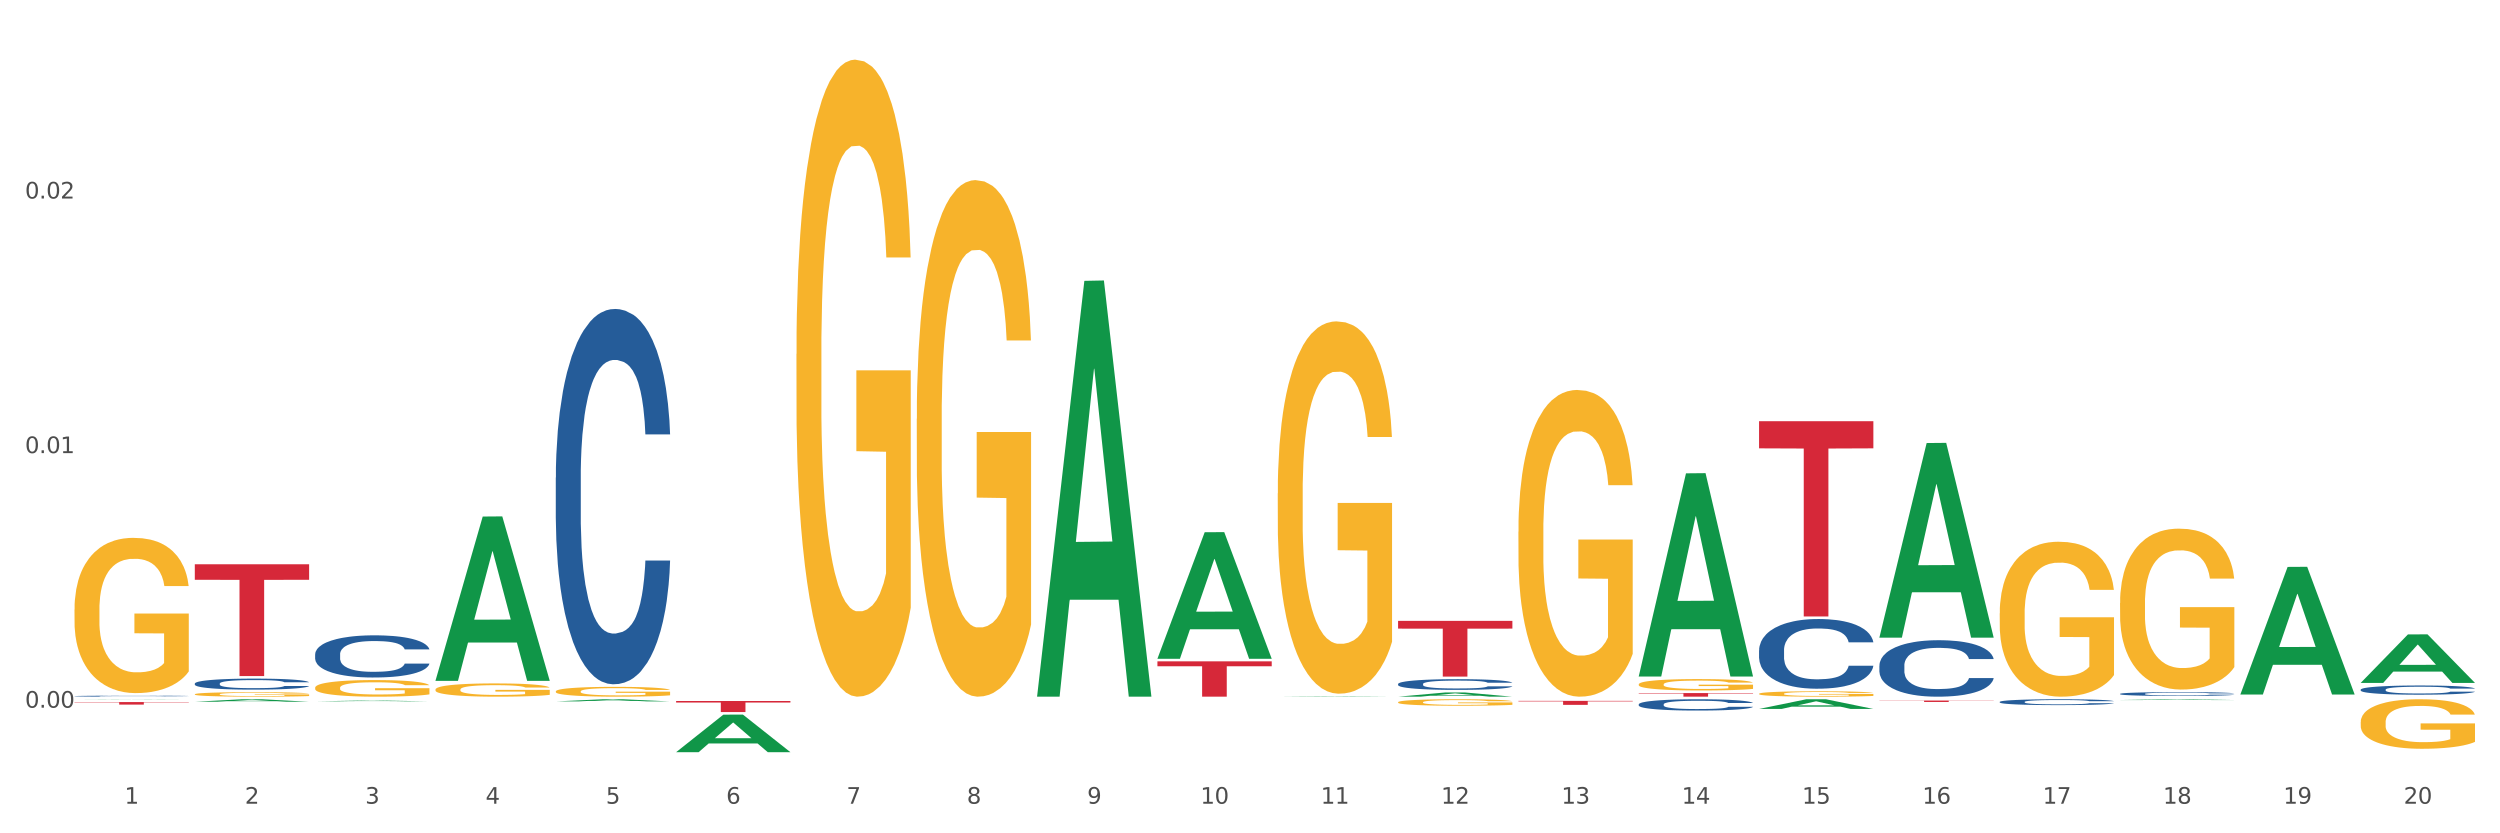 <?xml version="1.0" encoding="utf-8" standalone="no"?>
<!DOCTYPE svg PUBLIC "-//W3C//DTD SVG 1.1//EN"
  "http://www.w3.org/Graphics/SVG/1.1/DTD/svg11.dtd">
<svg xmlns:xlink="http://www.w3.org/1999/xlink" width="1080pt" height="360pt" viewBox="0 0 1080 360" xmlns="http://www.w3.org/2000/svg" version="1.1">
 <rect x="0" y="0" width="1080" height="360" fill="#333333" stroke="none"/>
 <defs>
  <style type="text/css">*{stroke-linejoin: round; stroke-linecap: butt}</style>
 </defs>
 <g id="figure_1">
  <g id="patch_1">
   <path d="M 0 360 
L 1080 360 
L 1080 0 
L 0 0 
z
" style="fill: #ffffff; stroke: #ffffff; stroke-linejoin: miter"/>
  </g>
  <g id="axes_1">
   <g id="matplotlib.axis_1">
    <g id="xtick_1">
     <g id="text_1">
      <!-- 1 -->
      <g style="fill: #4d4d4d" transform="translate(53.812 347.204) scale(0.096 -0.096)">
       <defs>
        <path id="DejaVuSans-31" d="M 794 531 
L 1825 531 
L 1825 4091 
L 703 3866 
L 703 4441 
L 1819 4666 
L 2450 4666 
L 2450 531 
L 3481 531 
L 3481 0 
L 794 0 
L 794 531 
z
" transform="scale(0.016)"/>
       </defs>
       <use xlink:href="#DejaVuSans-31"/>
      </g>
     </g>
    </g>
    <g id="xtick_2">
     <g id="text_2">
      <!-- 2 -->
      <g style="fill: #4d4d4d" transform="translate(105.793 347.204) scale(0.096 -0.096)">
       <defs>
        <path id="DejaVuSans-32" d="M 1228 531 
L 3431 531 
L 3431 0 
L 469 0 
L 469 531 
Q 828 903 1448 1529 
Q 2069 2156 2228 2338 
Q 2531 2678 2651 2914 
Q 2772 3150 2772 3378 
Q 2772 3750 2511 3984 
Q 2250 4219 1831 4219 
Q 1534 4219 1204 4116 
Q 875 4013 500 3803 
L 500 4441 
Q 881 4594 1212 4672 
Q 1544 4750 1819 4750 
Q 2544 4750 2975 4387 
Q 3406 4025 3406 3419 
Q 3406 3131 3298 2873 
Q 3191 2616 2906 2266 
Q 2828 2175 2409 1742 
Q 1991 1309 1228 531 
z
" transform="scale(0.016)"/>
       </defs>
       <use xlink:href="#DejaVuSans-32"/>
      </g>
     </g>
    </g>
    <g id="xtick_3">
     <g id="text_3">
      <!-- 3 -->
      <g style="fill: #4d4d4d" transform="translate(157.774 347.204) scale(0.096 -0.096)">
       <defs>
        <path id="DejaVuSans-33" d="M 2597 2516 
Q 3050 2419 3304 2112 
Q 3559 1806 3559 1356 
Q 3559 666 3084 287 
Q 2609 -91 1734 -91 
Q 1441 -91 1130 -33 
Q 819 25 488 141 
L 488 750 
Q 750 597 1062 519 
Q 1375 441 1716 441 
Q 2309 441 2620 675 
Q 2931 909 2931 1356 
Q 2931 1769 2642 2001 
Q 2353 2234 1838 2234 
L 1294 2234 
L 1294 2753 
L 1863 2753 
Q 2328 2753 2575 2939 
Q 2822 3125 2822 3475 
Q 2822 3834 2567 4026 
Q 2313 4219 1838 4219 
Q 1578 4219 1281 4162 
Q 984 4106 628 3988 
L 628 4550 
Q 988 4650 1302 4700 
Q 1616 4750 1894 4750 
Q 2613 4750 3031 4423 
Q 3450 4097 3450 3541 
Q 3450 3153 3228 2886 
Q 3006 2619 2597 2516 
z
" transform="scale(0.016)"/>
       </defs>
       <use xlink:href="#DejaVuSans-33"/>
      </g>
     </g>
    </g>
    <g id="xtick_4">
     <g id="text_4">
      <!-- 4 -->
      <g style="fill: #4d4d4d" transform="translate(209.756 347.204) scale(0.096 -0.096)">
       <defs>
        <path id="DejaVuSans-34" d="M 2419 4116 
L 825 1625 
L 2419 1625 
L 2419 4116 
z
M 2253 4666 
L 3047 4666 
L 3047 1625 
L 3713 1625 
L 3713 1100 
L 3047 1100 
L 3047 0 
L 2419 0 
L 2419 1100 
L 313 1100 
L 313 1709 
L 2253 4666 
z
" transform="scale(0.016)"/>
       </defs>
       <use xlink:href="#DejaVuSans-34"/>
      </g>
     </g>
    </g>
    <g id="xtick_5">
     <g id="text_5">
      <!-- 5 -->
      <g style="fill: #4d4d4d" transform="translate(261.737 347.204) scale(0.096 -0.096)">
       <defs>
        <path id="DejaVuSans-35" d="M 691 4666 
L 3169 4666 
L 3169 4134 
L 1269 4134 
L 1269 2991 
Q 1406 3038 1543 3061 
Q 1681 3084 1819 3084 
Q 2600 3084 3056 2656 
Q 3513 2228 3513 1497 
Q 3513 744 3044 326 
Q 2575 -91 1722 -91 
Q 1428 -91 1123 -41 
Q 819 9 494 109 
L 494 744 
Q 775 591 1075 516 
Q 1375 441 1709 441 
Q 2250 441 2565 725 
Q 2881 1009 2881 1497 
Q 2881 1984 2565 2268 
Q 2250 2553 1709 2553 
Q 1456 2553 1204 2497 
Q 953 2441 691 2322 
L 691 4666 
z
" transform="scale(0.016)"/>
       </defs>
       <use xlink:href="#DejaVuSans-35"/>
      </g>
     </g>
    </g>
    <g id="xtick_6">
     <g id="text_6">
      <!-- 6 -->
      <g style="fill: #4d4d4d" transform="translate(313.718 347.204) scale(0.096 -0.096)">
       <defs>
        <path id="DejaVuSans-36" d="M 2113 2584 
Q 1688 2584 1439 2293 
Q 1191 2003 1191 1497 
Q 1191 994 1439 701 
Q 1688 409 2113 409 
Q 2538 409 2786 701 
Q 3034 994 3034 1497 
Q 3034 2003 2786 2293 
Q 2538 2584 2113 2584 
z
M 3366 4563 
L 3366 3988 
Q 3128 4100 2886 4159 
Q 2644 4219 2406 4219 
Q 1781 4219 1451 3797 
Q 1122 3375 1075 2522 
Q 1259 2794 1537 2939 
Q 1816 3084 2150 3084 
Q 2853 3084 3261 2657 
Q 3669 2231 3669 1497 
Q 3669 778 3244 343 
Q 2819 -91 2113 -91 
Q 1303 -91 875 529 
Q 447 1150 447 2328 
Q 447 3434 972 4092 
Q 1497 4750 2381 4750 
Q 2619 4750 2861 4703 
Q 3103 4656 3366 4563 
z
" transform="scale(0.016)"/>
       </defs>
       <use xlink:href="#DejaVuSans-36"/>
      </g>
     </g>
    </g>
    <g id="xtick_7">
     <g id="text_7">
      <!-- 7 -->
      <g style="fill: #4d4d4d" transform="translate(365.699 347.204) scale(0.096 -0.096)">
       <defs>
        <path id="DejaVuSans-37" d="M 525 4666 
L 3525 4666 
L 3525 4397 
L 1831 0 
L 1172 0 
L 2766 4134 
L 525 4134 
L 525 4666 
z
" transform="scale(0.016)"/>
       </defs>
       <use xlink:href="#DejaVuSans-37"/>
      </g>
     </g>
    </g>
    <g id="xtick_8">
     <g id="text_8">
      <!-- 8 -->
      <g style="fill: #4d4d4d" transform="translate(417.68 347.204) scale(0.096 -0.096)">
       <defs>
        <path id="DejaVuSans-38" d="M 2034 2216 
Q 1584 2216 1326 1975 
Q 1069 1734 1069 1313 
Q 1069 891 1326 650 
Q 1584 409 2034 409 
Q 2484 409 2743 651 
Q 3003 894 3003 1313 
Q 3003 1734 2745 1975 
Q 2488 2216 2034 2216 
z
M 1403 2484 
Q 997 2584 770 2862 
Q 544 3141 544 3541 
Q 544 4100 942 4425 
Q 1341 4750 2034 4750 
Q 2731 4750 3128 4425 
Q 3525 4100 3525 3541 
Q 3525 3141 3298 2862 
Q 3072 2584 2669 2484 
Q 3125 2378 3379 2068 
Q 3634 1759 3634 1313 
Q 3634 634 3220 271 
Q 2806 -91 2034 -91 
Q 1263 -91 848 271 
Q 434 634 434 1313 
Q 434 1759 690 2068 
Q 947 2378 1403 2484 
z
M 1172 3481 
Q 1172 3119 1398 2916 
Q 1625 2713 2034 2713 
Q 2441 2713 2670 2916 
Q 2900 3119 2900 3481 
Q 2900 3844 2670 4047 
Q 2441 4250 2034 4250 
Q 1625 4250 1398 4047 
Q 1172 3844 1172 3481 
z
" transform="scale(0.016)"/>
       </defs>
       <use xlink:href="#DejaVuSans-38"/>
      </g>
     </g>
    </g>
    <g id="xtick_9">
     <g id="text_9">
      <!-- 9 -->
      <g style="fill: #4d4d4d" transform="translate(469.662 347.204) scale(0.096 -0.096)">
       <defs>
        <path id="DejaVuSans-39" d="M 703 97 
L 703 672 
Q 941 559 1184 500 
Q 1428 441 1663 441 
Q 2288 441 2617 861 
Q 2947 1281 2994 2138 
Q 2813 1869 2534 1725 
Q 2256 1581 1919 1581 
Q 1219 1581 811 2004 
Q 403 2428 403 3163 
Q 403 3881 828 4315 
Q 1253 4750 1959 4750 
Q 2769 4750 3195 4129 
Q 3622 3509 3622 2328 
Q 3622 1225 3098 567 
Q 2575 -91 1691 -91 
Q 1453 -91 1209 -44 
Q 966 3 703 97 
z
M 1959 2075 
Q 2384 2075 2632 2365 
Q 2881 2656 2881 3163 
Q 2881 3666 2632 3958 
Q 2384 4250 1959 4250 
Q 1534 4250 1286 3958 
Q 1038 3666 1038 3163 
Q 1038 2656 1286 2365 
Q 1534 2075 1959 2075 
z
" transform="scale(0.016)"/>
       </defs>
       <use xlink:href="#DejaVuSans-39"/>
      </g>
     </g>
    </g>
    <g id="xtick_10">
     <g id="text_10">
      <!-- 10 -->
      <g style="fill: #4d4d4d" transform="translate(518.589 347.204) scale(0.096 -0.096)">
       <defs>
        <path id="DejaVuSans-30" d="M 2034 4250 
Q 1547 4250 1301 3770 
Q 1056 3291 1056 2328 
Q 1056 1369 1301 889 
Q 1547 409 2034 409 
Q 2525 409 2770 889 
Q 3016 1369 3016 2328 
Q 3016 3291 2770 3770 
Q 2525 4250 2034 4250 
z
M 2034 4750 
Q 2819 4750 3233 4129 
Q 3647 3509 3647 2328 
Q 3647 1150 3233 529 
Q 2819 -91 2034 -91 
Q 1250 -91 836 529 
Q 422 1150 422 2328 
Q 422 3509 836 4129 
Q 1250 4750 2034 4750 
z
" transform="scale(0.016)"/>
       </defs>
       <use xlink:href="#DejaVuSans-31"/>
       <use xlink:href="#DejaVuSans-30" transform="translate(63.623 0)"/>
      </g>
     </g>
    </g>
    <g id="xtick_11">
     <g id="text_11">
      <!-- 11 -->
      <g style="fill: #4d4d4d" transform="translate(570.57 347.204) scale(0.096 -0.096)">
       <use xlink:href="#DejaVuSans-31"/>
       <use xlink:href="#DejaVuSans-31" transform="translate(63.623 0)"/>
      </g>
     </g>
    </g>
    <g id="xtick_12">
     <g id="text_12">
      <!-- 12 -->
      <g style="fill: #4d4d4d" transform="translate(622.551 347.204) scale(0.096 -0.096)">
       <use xlink:href="#DejaVuSans-31"/>
       <use xlink:href="#DejaVuSans-32" transform="translate(63.623 0)"/>
      </g>
     </g>
    </g>
    <g id="xtick_13">
     <g id="text_13">
      <!-- 13 -->
      <g style="fill: #4d4d4d" transform="translate(674.533 347.204) scale(0.096 -0.096)">
       <use xlink:href="#DejaVuSans-31"/>
       <use xlink:href="#DejaVuSans-33" transform="translate(63.623 0)"/>
      </g>
     </g>
    </g>
    <g id="xtick_14">
     <g id="text_14">
      <!-- 14 -->
      <g style="fill: #4d4d4d" transform="translate(726.514 347.204) scale(0.096 -0.096)">
       <use xlink:href="#DejaVuSans-31"/>
       <use xlink:href="#DejaVuSans-34" transform="translate(63.623 0)"/>
      </g>
     </g>
    </g>
    <g id="xtick_15">
     <g id="text_15">
      <!-- 15 -->
      <g style="fill: #4d4d4d" transform="translate(778.495 347.204) scale(0.096 -0.096)">
       <use xlink:href="#DejaVuSans-31"/>
       <use xlink:href="#DejaVuSans-35" transform="translate(63.623 0)"/>
      </g>
     </g>
    </g>
    <g id="xtick_16">
     <g id="text_16">
      <!-- 16 -->
      <g style="fill: #4d4d4d" transform="translate(830.476 347.204) scale(0.096 -0.096)">
       <use xlink:href="#DejaVuSans-31"/>
       <use xlink:href="#DejaVuSans-36" transform="translate(63.623 0)"/>
      </g>
     </g>
    </g>
    <g id="xtick_17">
     <g id="text_17">
      <!-- 17 -->
      <g style="fill: #4d4d4d" transform="translate(882.457 347.204) scale(0.096 -0.096)">
       <use xlink:href="#DejaVuSans-31"/>
       <use xlink:href="#DejaVuSans-37" transform="translate(63.623 0)"/>
      </g>
     </g>
    </g>
    <g id="xtick_18">
     <g id="text_18">
      <!-- 18 -->
      <g style="fill: #4d4d4d" transform="translate(934.439 347.204) scale(0.096 -0.096)">
       <use xlink:href="#DejaVuSans-31"/>
       <use xlink:href="#DejaVuSans-38" transform="translate(63.623 0)"/>
      </g>
     </g>
    </g>
    <g id="xtick_19">
     <g id="text_19">
      <!-- 19 -->
      <g style="fill: #4d4d4d" transform="translate(986.42 347.204) scale(0.096 -0.096)">
       <use xlink:href="#DejaVuSans-31"/>
       <use xlink:href="#DejaVuSans-39" transform="translate(63.623 0)"/>
      </g>
     </g>
    </g>
    <g id="xtick_20">
     <g id="text_20">
      <!-- 20 -->
      <g style="fill: #4d4d4d" transform="translate(1038.401 347.204) scale(0.096 -0.096)">
       <use xlink:href="#DejaVuSans-32"/>
       <use xlink:href="#DejaVuSans-30" transform="translate(63.623 0)"/>
      </g>
     </g>
    </g>
    <g id="xtick_21"/>
    <g id="xtick_22"/>
    <g id="xtick_23"/>
    <g id="xtick_24"/>
    <g id="xtick_25"/>
    <g id="xtick_26"/>
    <g id="xtick_27"/>
    <g id="xtick_28"/>
    <g id="xtick_29"/>
    <g id="xtick_30"/>
    <g id="xtick_31"/>
    <g id="xtick_32"/>
    <g id="xtick_33"/>
    <g id="xtick_34"/>
    <g id="xtick_35"/>
    <g id="xtick_36"/>
    <g id="xtick_37"/>
    <g id="xtick_38"/>
    <g id="xtick_39"/>
   </g>
   <g id="matplotlib.axis_2">
    <g id="ytick_1">
     <g id="text_21">
      <!-- 0.00 -->
      <g style="fill: #4d4d4d" transform="translate(10.8 305.723) scale(0.096 -0.096)">
       <defs>
        <path id="DejaVuSans-2e" d="M 684 794 
L 1344 794 
L 1344 0 
L 684 0 
L 684 794 
z
" transform="scale(0.016)"/>
       </defs>
       <use xlink:href="#DejaVuSans-30"/>
       <use xlink:href="#DejaVuSans-2e" transform="translate(63.623 0)"/>
       <use xlink:href="#DejaVuSans-30" transform="translate(95.41 0)"/>
       <use xlink:href="#DejaVuSans-30" transform="translate(159.033 0)"/>
      </g>
     </g>
    </g>
    <g id="ytick_2">
     <g id="text_22">
      <!-- 0.01 -->
      <g style="fill: #4d4d4d" transform="translate(10.8 195.741) scale(0.096 -0.096)">
       <use xlink:href="#DejaVuSans-30"/>
       <use xlink:href="#DejaVuSans-2e" transform="translate(63.623 0)"/>
       <use xlink:href="#DejaVuSans-30" transform="translate(95.41 0)"/>
       <use xlink:href="#DejaVuSans-31" transform="translate(159.033 0)"/>
      </g>
     </g>
    </g>
    <g id="ytick_3">
     <g id="text_23">
      <!-- 0.02 -->
      <g style="fill: #4d4d4d" transform="translate(10.8 85.759) scale(0.096 -0.096)">
       <use xlink:href="#DejaVuSans-30"/>
       <use xlink:href="#DejaVuSans-2e" transform="translate(63.623 0)"/>
       <use xlink:href="#DejaVuSans-30" transform="translate(95.41 0)"/>
       <use xlink:href="#DejaVuSans-32" transform="translate(159.033 0)"/>
      </g>
     </g>
    </g>
    <g id="ytick_4"/>
    <g id="ytick_5"/>
    <g id="ytick_6"/>
   </g>
   <g id="PolyCollection_1">
    <path d="M 32.175 302.178 
L 32.226 302.178 
L 52.59 302.075 
L 61.041 302.075 
L 81.557 302.178 
L 71.783 302.178 
L 67.353 302.154 
L 46.328 302.154 
L 46.175 302.154 
L 41.899 302.178 
L 32.175 302.178 
L 32.175 302.178 
L 48.975 302.14 
L 64.706 302.14 
L 56.917 302.097 
L 56.815 302.097 
L 56.713 302.097 
L 48.924 302.14 
L 48.975 302.14 
L 32.175 302.178 
z
" clip-path="url(#p90f10bdf46)" style="fill: #109648"/>
    <path d="M 136.137 282.649 
L 136.196 282.633 
L 136.196 282.167 
L 136.371 281.534 
L 137.013 280.369 
L 137.83 279.487 
L 139.231 278.456 
L 139.99 278.023 
L 140.982 277.54 
L 143.025 276.758 
L 145.36 276.092 
L 146.994 275.726 
L 148.22 275.493 
L 150.964 275.077 
L 152.54 274.894 
L 154.174 274.745 
L 155.575 274.645 
L 157.91 274.528 
L 159.778 274.478 
L 161.938 274.462 
L 163.747 274.478 
L 166.14 274.545 
L 169.643 274.745 
L 170.985 274.861 
L 172.795 275.061 
L 174.662 275.327 
L 176.18 275.593 
L 177.931 275.976 
L 179.741 276.475 
L 181.492 277.108 
L 182.718 277.69 
L 183.71 278.306 
L 184.586 279.055 
L 185.228 279.87 
L 185.52 280.552 
L 174.838 280.552 
L 174.546 279.937 
L 173.962 279.271 
L 173.378 278.822 
L 172.736 278.456 
L 171.744 278.04 
L 170.868 277.773 
L 169.409 277.457 
L 168.067 277.257 
L 166.957 277.141 
L 165.615 277.041 
L 162.755 276.941 
L 160.712 276.941 
L 159.428 276.974 
L 157.852 277.058 
L 156.509 277.174 
L 154.933 277.374 
L 153.707 277.59 
L 152.481 277.873 
L 151.781 278.073 
L 150.73 278.439 
L 150.03 278.738 
L 149.096 279.254 
L 148.57 279.62 
L 147.637 280.569 
L 147.228 281.268 
L 147.053 281.751 
L 146.936 282.283 
L 146.936 284.879 
L 147.286 286.044 
L 147.578 286.543 
L 148.045 287.109 
L 148.921 287.841 
L 150.205 288.557 
L 151.547 289.073 
L 152.656 289.389 
L 153.707 289.622 
L 154.758 289.805 
L 156.042 289.972 
L 157.093 290.071 
L 158.669 290.171 
L 160.537 290.221 
L 161.996 290.221 
L 164.973 290.138 
L 166.315 290.055 
L 167.6 289.938 
L 169 289.755 
L 170.11 289.555 
L 170.752 289.406 
L 171.802 289.09 
L 172.619 288.757 
L 173.32 288.374 
L 173.787 288.041 
L 174.312 287.542 
L 174.721 286.976 
L 174.838 286.677 
L 185.52 286.677 
L 185.286 287.276 
L 184.877 287.858 
L 184.06 288.64 
L 183.418 289.09 
L 182.426 289.639 
L 181.375 290.105 
L 179.916 290.621 
L 178.573 291.003 
L 177.172 291.336 
L 175.655 291.636 
L 172.911 292.052 
L 171.919 292.168 
L 169.818 292.368 
L 168.183 292.484 
L 165.79 292.601 
L 163.338 292.667 
L 160.77 292.684 
L 158.494 292.651 
L 155.984 292.551 
L 154.408 292.451 
L 152.656 292.301 
L 150.613 292.068 
L 148.687 291.785 
L 146.878 291.453 
L 145.185 291.07 
L 143.609 290.637 
L 141.566 289.922 
L 140.048 289.223 
L 138.939 288.574 
L 138.18 288.024 
L 137.422 287.326 
L 137.013 286.843 
L 136.371 285.678 
L 136.137 284.596 
L 136.137 282.649 
z
" clip-path="url(#p90f10bdf46)" style="fill: #255c99"/>
    <path d="M 84.156 295.298 
L 84.215 295.293 
L 84.215 295.172 
L 84.39 295.006 
L 85.032 294.702 
L 85.849 294.471 
L 87.25 294.202 
L 88.009 294.089 
L 89.001 293.963 
L 91.044 293.758 
L 93.379 293.584 
L 95.013 293.488 
L 96.239 293.428 
L 98.983 293.319 
L 100.559 293.271 
L 102.193 293.232 
L 103.594 293.206 
L 105.929 293.175 
L 107.797 293.162 
L 109.956 293.158 
L 111.766 293.162 
L 114.159 293.18 
L 117.661 293.232 
L 119.004 293.262 
L 120.813 293.315 
L 122.681 293.384 
L 124.199 293.454 
L 125.95 293.554 
L 127.76 293.684 
L 129.511 293.849 
L 130.737 294.002 
L 131.729 294.163 
L 132.604 294.358 
L 133.246 294.571 
L 133.538 294.75 
L 122.856 294.75 
L 122.565 294.589 
L 121.981 294.415 
L 121.397 294.297 
L 120.755 294.202 
L 119.763 294.093 
L 118.887 294.023 
L 117.428 293.941 
L 116.085 293.889 
L 114.976 293.858 
L 113.634 293.832 
L 110.774 293.806 
L 108.731 293.806 
L 107.446 293.815 
L 105.87 293.836 
L 104.528 293.867 
L 102.952 293.919 
L 101.726 293.976 
L 100.5 294.05 
L 99.8 294.102 
L 98.749 294.197 
L 98.049 294.276 
L 97.115 294.411 
L 96.589 294.506 
L 95.655 294.754 
L 95.247 294.937 
L 95.072 295.063 
L 94.955 295.202 
L 94.955 295.881 
L 95.305 296.185 
L 95.597 296.316 
L 96.064 296.463 
L 96.94 296.655 
L 98.224 296.842 
L 99.566 296.977 
L 100.675 297.059 
L 101.726 297.12 
L 102.777 297.168 
L 104.061 297.212 
L 105.112 297.238 
L 106.688 297.264 
L 108.555 297.277 
L 110.015 297.277 
L 112.992 297.255 
L 114.334 297.233 
L 115.618 297.203 
L 117.019 297.155 
L 118.128 297.103 
L 118.77 297.064 
L 119.821 296.981 
L 120.638 296.894 
L 121.339 296.794 
L 121.806 296.707 
L 122.331 296.577 
L 122.74 296.429 
L 122.856 296.35 
L 133.538 296.35 
L 133.305 296.507 
L 132.896 296.659 
L 132.079 296.864 
L 131.437 296.981 
L 130.445 297.125 
L 129.394 297.246 
L 127.935 297.381 
L 126.592 297.481 
L 125.191 297.568 
L 123.674 297.646 
L 120.93 297.755 
L 119.938 297.786 
L 117.836 297.838 
L 116.202 297.868 
L 113.809 297.899 
L 111.357 297.916 
L 108.789 297.921 
L 106.512 297.912 
L 104.002 297.886 
L 102.426 297.86 
L 100.675 297.82 
L 98.632 297.76 
L 96.706 297.686 
L 94.897 297.599 
L 93.204 297.499 
L 91.628 297.386 
L 89.585 297.199 
L 88.067 297.016 
L 86.958 296.846 
L 86.199 296.703 
L 85.44 296.52 
L 85.032 296.394 
L 84.39 296.089 
L 84.156 295.807 
L 84.156 295.298 
z
" clip-path="url(#p90f10bdf46)" style="fill: #255c99"/>
    <path d="M 32.175 300.728 
L 32.233 300.728 
L 32.233 300.716 
L 32.408 300.701 
L 33.051 300.673 
L 33.868 300.652 
L 35.269 300.627 
L 36.028 300.617 
L 37.02 300.605 
L 39.063 300.586 
L 41.398 300.57 
L 43.032 300.561 
L 44.258 300.556 
L 47.001 300.545 
L 48.577 300.541 
L 50.212 300.537 
L 51.613 300.535 
L 53.948 300.532 
L 55.815 300.531 
L 57.975 300.531 
L 59.785 300.531 
L 62.178 300.533 
L 65.68 300.537 
L 67.023 300.54 
L 68.832 300.545 
L 70.7 300.551 
L 72.218 300.558 
L 73.969 300.567 
L 75.778 300.579 
L 77.53 300.594 
L 78.755 300.608 
L 79.748 300.623 
L 80.623 300.641 
L 81.265 300.661 
L 81.557 300.678 
L 70.875 300.678 
L 70.583 300.663 
L 70 300.647 
L 69.416 300.636 
L 68.774 300.627 
L 67.782 300.617 
L 66.906 300.61 
L 65.447 300.603 
L 64.104 300.598 
L 62.995 300.595 
L 61.653 300.593 
L 58.792 300.59 
L 56.749 300.59 
L 55.465 300.591 
L 53.889 300.593 
L 52.547 300.596 
L 50.971 300.601 
L 49.745 300.606 
L 48.519 300.613 
L 47.819 300.618 
L 46.768 300.627 
L 46.067 300.634 
L 45.133 300.646 
L 44.608 300.655 
L 43.674 300.678 
L 43.266 300.695 
L 43.09 300.706 
L 42.974 300.719 
L 42.974 300.782 
L 43.324 300.81 
L 43.616 300.822 
L 44.083 300.836 
L 44.958 300.853 
L 46.242 300.871 
L 47.585 300.883 
L 48.694 300.891 
L 49.745 300.896 
L 50.795 300.901 
L 52.08 300.905 
L 53.13 300.907 
L 54.706 300.909 
L 56.574 300.911 
L 58.033 300.911 
L 61.01 300.909 
L 62.353 300.907 
L 63.637 300.904 
L 65.038 300.899 
L 66.147 300.895 
L 66.789 300.891 
L 67.84 300.883 
L 68.657 300.875 
L 69.358 300.866 
L 69.825 300.858 
L 70.35 300.846 
L 70.758 300.832 
L 70.875 300.825 
L 81.557 300.825 
L 81.324 300.84 
L 80.915 300.854 
L 80.098 300.873 
L 79.456 300.883 
L 78.463 300.897 
L 77.413 300.908 
L 75.953 300.92 
L 74.611 300.93 
L 73.21 300.938 
L 71.692 300.945 
L 68.949 300.955 
L 67.957 300.958 
L 65.855 300.962 
L 64.221 300.965 
L 61.828 300.968 
L 59.376 300.97 
L 56.808 300.97 
L 54.531 300.969 
L 52.021 300.967 
L 50.445 300.964 
L 48.694 300.961 
L 46.651 300.955 
L 44.725 300.948 
L 42.915 300.94 
L 41.223 300.931 
L 39.647 300.921 
L 37.604 300.903 
L 36.086 300.887 
L 34.977 300.871 
L 34.218 300.858 
L 33.459 300.841 
L 33.051 300.829 
L 32.408 300.801 
L 32.175 300.775 
L 32.175 300.728 
z
" clip-path="url(#p90f10bdf46)" style="fill: #255c99"/>
    <path d="M 32.175 263.346 
L 32.233 263.284 
L 32.233 261.079 
L 32.35 259.18 
L 32.933 254.586 
L 33.807 250.788 
L 34.449 248.767 
L 35.09 247.113 
L 35.848 245.459 
L 36.781 243.744 
L 38.472 241.232 
L 39.521 239.946 
L 40.804 238.598 
L 43.136 236.638 
L 44.827 235.535 
L 46.576 234.617 
L 49.433 233.514 
L 51.298 233.024 
L 53.28 232.656 
L 55.671 232.411 
L 57.478 232.35 
L 61.443 232.534 
L 64.824 233.085 
L 66.457 233.514 
L 68.556 234.249 
L 69.663 234.739 
L 71.471 235.719 
L 73.337 237.006 
L 74.619 238.108 
L 76.543 240.191 
L 78.001 242.274 
L 79.342 244.846 
L 80.041 246.623 
L 80.566 248.277 
L 81.032 250.176 
L 81.499 253.177 
L 71.004 253.177 
L 70.596 251.033 
L 69.955 249.012 
L 69.022 247.051 
L 68.206 245.826 
L 66.807 244.295 
L 65.524 243.315 
L 64.183 242.58 
L 62.551 241.967 
L 61.268 241.661 
L 59.461 241.416 
L 55.904 241.477 
L 53.514 241.967 
L 51.881 242.58 
L 50.832 243.131 
L 49.899 243.744 
L 48.849 244.601 
L 47.625 245.888 
L 46.751 247.051 
L 45.876 248.522 
L 45.176 249.992 
L 44.535 251.707 
L 44.01 253.545 
L 43.602 255.444 
L 43.252 257.771 
L 42.961 261.63 
L 42.961 270.022 
L 43.078 271.921 
L 43.369 274.433 
L 43.719 276.332 
L 44.302 278.598 
L 44.827 280.13 
L 45.818 282.335 
L 46.926 284.173 
L 47.8 285.336 
L 48.675 286.317 
L 50.19 287.664 
L 51.881 288.767 
L 53.339 289.441 
L 55.321 290.053 
L 56.662 290.298 
L 57.828 290.421 
L 60.685 290.421 
L 62.725 290.237 
L 64.999 289.808 
L 66.748 289.257 
L 68.206 288.583 
L 69.838 287.48 
L 70.888 286.439 
L 70.888 273.637 
L 58.061 273.575 
L 58.061 265.061 
L 81.557 265.061 
L 81.557 290.053 
L 80.566 291.34 
L 79.458 292.503 
L 78.292 293.545 
L 76.543 294.831 
L 74.444 296.056 
L 72.579 296.914 
L 70.596 297.649 
L 68.264 298.323 
L 65.232 298.935 
L 63.367 299.18 
L 61.035 299.364 
L 58.294 299.425 
L 55.904 299.303 
L 53.572 298.997 
L 51.123 298.445 
L 48.733 297.649 
L 46.926 296.853 
L 45.118 295.873 
L 43.194 294.586 
L 41.678 293.361 
L 40.512 292.258 
L 39.23 290.85 
L 37.83 289.012 
L 36.781 287.358 
L 35.848 285.643 
L 34.857 283.438 
L 34.157 281.539 
L 33.458 279.15 
L 33.05 277.373 
L 32.583 274.617 
L 32.233 270.758 
L 32.175 263.346 
z
" clip-path="url(#p90f10bdf46)" style="fill: #f7b32b"/>
    <path d="M 84.156 299.924 
L 84.215 299.922 
L 84.215 299.859 
L 84.331 299.803 
L 84.914 299.67 
L 85.789 299.56 
L 86.43 299.502 
L 87.071 299.454 
L 87.829 299.406 
L 88.762 299.356 
L 90.453 299.283 
L 91.502 299.246 
L 92.785 299.207 
L 95.117 299.15 
L 96.808 299.118 
L 98.557 299.091 
L 101.414 299.06 
L 103.279 299.045 
L 105.262 299.035 
L 107.652 299.028 
L 109.459 299.026 
L 113.424 299.031 
L 116.806 299.047 
L 118.438 299.06 
L 120.537 299.081 
L 121.645 299.095 
L 123.452 299.123 
L 125.318 299.161 
L 126.6 299.193 
L 128.524 299.253 
L 129.982 299.313 
L 131.323 299.388 
L 132.022 299.439 
L 132.547 299.487 
L 133.014 299.542 
L 133.48 299.629 
L 122.986 299.629 
L 122.577 299.567 
L 121.936 299.509 
L 121.003 299.452 
L 120.187 299.416 
L 118.788 299.372 
L 117.505 299.344 
L 116.164 299.322 
L 114.532 299.305 
L 113.249 299.296 
L 111.442 299.289 
L 107.885 299.29 
L 105.495 299.305 
L 103.862 299.322 
L 102.813 299.338 
L 101.88 299.356 
L 100.831 299.381 
L 99.606 299.418 
L 98.732 299.452 
L 97.857 299.495 
L 97.158 299.537 
L 96.516 299.587 
L 95.992 299.64 
L 95.583 299.695 
L 95.234 299.763 
L 94.942 299.875 
L 94.942 300.118 
L 95.059 300.173 
L 95.35 300.246 
L 95.7 300.301 
L 96.283 300.366 
L 96.808 300.411 
L 97.799 300.475 
L 98.907 300.528 
L 99.781 300.562 
L 100.656 300.59 
L 102.172 300.629 
L 103.862 300.661 
L 105.32 300.681 
L 107.302 300.698 
L 108.643 300.706 
L 109.809 300.709 
L 112.666 300.709 
L 114.707 300.704 
L 116.98 300.691 
L 118.73 300.675 
L 120.187 300.656 
L 121.82 300.624 
L 122.869 300.594 
L 122.869 300.223 
L 110.042 300.221 
L 110.042 299.974 
L 133.538 299.974 
L 133.538 300.698 
L 132.547 300.736 
L 131.439 300.769 
L 130.273 300.8 
L 128.524 300.837 
L 126.425 300.872 
L 124.56 300.897 
L 122.577 300.919 
L 120.245 300.938 
L 117.214 300.956 
L 115.348 300.963 
L 113.016 300.968 
L 110.276 300.97 
L 107.885 300.967 
L 105.553 300.958 
L 103.104 300.942 
L 100.714 300.919 
L 98.907 300.896 
L 97.099 300.867 
L 95.175 300.83 
L 93.659 300.794 
L 92.493 300.762 
L 91.211 300.722 
L 89.812 300.668 
L 88.762 300.62 
L 87.829 300.571 
L 86.838 300.507 
L 86.138 300.452 
L 85.439 300.382 
L 85.031 300.331 
L 84.564 300.251 
L 84.215 300.139 
L 84.156 299.924 
z
" clip-path="url(#p90f10bdf46)" style="fill: #f7b32b"/>
    <path d="M 136.137 297.108 
L 136.196 297.101 
L 136.196 296.865 
L 136.312 296.662 
L 136.895 296.17 
L 137.77 295.763 
L 138.411 295.547 
L 139.053 295.37 
L 139.81 295.193 
L 140.743 295.009 
L 142.434 294.74 
L 143.484 294.603 
L 144.766 294.458 
L 147.098 294.248 
L 148.789 294.13 
L 150.538 294.032 
L 153.395 293.914 
L 155.261 293.861 
L 157.243 293.822 
L 159.633 293.796 
L 161.441 293.789 
L 165.405 293.809 
L 168.787 293.868 
L 170.419 293.914 
L 172.518 293.993 
L 173.626 294.045 
L 175.433 294.15 
L 177.299 294.288 
L 178.582 294.406 
L 180.506 294.629 
L 181.963 294.852 
L 183.304 295.127 
L 184.004 295.317 
L 184.528 295.494 
L 184.995 295.698 
L 185.461 296.019 
L 174.967 296.019 
L 174.559 295.789 
L 173.917 295.573 
L 172.985 295.363 
L 172.168 295.232 
L 170.769 295.068 
L 169.486 294.963 
L 168.145 294.885 
L 166.513 294.819 
L 165.23 294.786 
L 163.423 294.76 
L 159.866 294.766 
L 157.476 294.819 
L 155.844 294.885 
L 154.794 294.944 
L 153.861 295.009 
L 152.812 295.101 
L 151.588 295.239 
L 150.713 295.363 
L 149.838 295.521 
L 149.139 295.678 
L 148.498 295.862 
L 147.973 296.058 
L 147.565 296.262 
L 147.215 296.511 
L 146.923 296.924 
L 146.923 297.822 
L 147.04 298.026 
L 147.331 298.295 
L 147.681 298.498 
L 148.264 298.74 
L 148.789 298.904 
L 149.78 299.14 
L 150.888 299.337 
L 151.762 299.462 
L 152.637 299.567 
L 154.153 299.711 
L 155.844 299.829 
L 157.301 299.901 
L 159.283 299.967 
L 160.624 299.993 
L 161.79 300.006 
L 164.647 300.006 
L 166.688 299.986 
L 168.962 299.941 
L 170.711 299.882 
L 172.168 299.809 
L 173.801 299.691 
L 174.85 299.58 
L 174.85 298.209 
L 162.024 298.203 
L 162.024 297.291 
L 185.52 297.291 
L 185.52 299.967 
L 184.528 300.104 
L 183.421 300.229 
L 182.255 300.341 
L 180.506 300.478 
L 178.407 300.609 
L 176.541 300.701 
L 174.559 300.78 
L 172.227 300.852 
L 169.195 300.918 
L 167.329 300.944 
L 164.997 300.964 
L 162.257 300.97 
L 159.866 300.957 
L 157.534 300.924 
L 155.086 300.865 
L 152.695 300.78 
L 150.888 300.695 
L 149.081 300.59 
L 147.157 300.452 
L 145.641 300.321 
L 144.475 300.203 
L 143.192 300.052 
L 141.793 299.855 
L 140.743 299.678 
L 139.81 299.495 
L 138.819 299.259 
L 138.12 299.055 
L 137.42 298.799 
L 137.012 298.609 
L 136.546 298.314 
L 136.196 297.901 
L 136.137 297.108 
z
" clip-path="url(#p90f10bdf46)" style="fill: #f7b32b"/>
    <path d="M 188.119 297.885 
L 188.177 297.879 
L 188.177 297.691 
L 188.294 297.528 
L 188.877 297.135 
L 189.751 296.811 
L 190.392 296.638 
L 191.034 296.496 
L 191.792 296.355 
L 192.725 296.208 
L 194.415 295.993 
L 195.465 295.883 
L 196.747 295.768 
L 199.079 295.601 
L 200.77 295.506 
L 202.519 295.428 
L 205.376 295.333 
L 207.242 295.292 
L 209.224 295.26 
L 211.614 295.239 
L 213.422 295.234 
L 217.386 295.25 
L 220.768 295.297 
L 222.4 295.333 
L 224.499 295.396 
L 225.607 295.438 
L 227.414 295.522 
L 229.28 295.632 
L 230.563 295.726 
L 232.487 295.904 
L 233.944 296.083 
L 235.285 296.303 
L 235.985 296.454 
L 236.51 296.596 
L 236.976 296.758 
L 237.442 297.015 
L 226.948 297.015 
L 226.54 296.832 
L 225.899 296.659 
L 224.966 296.491 
L 224.149 296.386 
L 222.75 296.255 
L 221.468 296.172 
L 220.127 296.109 
L 218.494 296.056 
L 217.212 296.03 
L 215.404 296.009 
L 211.848 296.014 
L 209.457 296.056 
L 207.825 296.109 
L 206.775 296.156 
L 205.843 296.208 
L 204.793 296.282 
L 203.569 296.392 
L 202.694 296.491 
L 201.82 296.617 
L 201.12 296.743 
L 200.479 296.889 
L 199.954 297.046 
L 199.546 297.209 
L 199.196 297.408 
L 198.905 297.738 
L 198.905 298.456 
L 199.021 298.618 
L 199.313 298.833 
L 199.662 298.995 
L 200.246 299.189 
L 200.77 299.32 
L 201.761 299.509 
L 202.869 299.666 
L 203.744 299.765 
L 204.618 299.849 
L 206.134 299.964 
L 207.825 300.059 
L 209.282 300.116 
L 211.265 300.169 
L 212.606 300.19 
L 213.772 300.2 
L 216.628 300.2 
L 218.669 300.184 
L 220.943 300.148 
L 222.692 300.1 
L 224.149 300.043 
L 225.782 299.949 
L 226.831 299.86 
L 226.831 298.765 
L 214.005 298.759 
L 214.005 298.031 
L 237.501 298.031 
L 237.501 300.169 
L 236.51 300.279 
L 235.402 300.378 
L 234.236 300.467 
L 232.487 300.577 
L 230.388 300.682 
L 228.522 300.755 
L 226.54 300.818 
L 224.208 300.876 
L 221.176 300.928 
L 219.31 300.949 
L 216.978 300.965 
L 214.238 300.97 
L 211.848 300.96 
L 209.516 300.933 
L 207.067 300.886 
L 204.676 300.818 
L 202.869 300.75 
L 201.062 300.666 
L 199.138 300.556 
L 197.622 300.451 
L 196.456 300.357 
L 195.173 300.237 
L 193.774 300.08 
L 192.725 299.938 
L 191.792 299.791 
L 190.801 299.603 
L 190.101 299.44 
L 189.401 299.236 
L 188.993 299.084 
L 188.527 298.848 
L 188.177 298.518 
L 188.119 297.885 
z
" clip-path="url(#p90f10bdf46)" style="fill: #f7b32b"/>
    <path d="M 240.1 298.683 
L 240.158 298.679 
L 240.158 298.539 
L 240.275 298.419 
L 240.858 298.128 
L 241.732 297.887 
L 242.374 297.759 
L 243.015 297.654 
L 243.773 297.549 
L 244.706 297.44 
L 246.396 297.281 
L 247.446 297.2 
L 248.729 297.114 
L 251.061 296.99 
L 252.751 296.92 
L 254.501 296.862 
L 257.357 296.792 
L 259.223 296.761 
L 261.205 296.737 
L 263.596 296.722 
L 265.403 296.718 
L 269.368 296.73 
L 272.749 296.765 
L 274.382 296.792 
L 276.481 296.838 
L 277.588 296.869 
L 279.396 296.932 
L 281.261 297.013 
L 282.544 297.083 
L 284.468 297.215 
L 285.926 297.347 
L 287.266 297.51 
L 287.966 297.623 
L 288.491 297.728 
L 288.957 297.848 
L 289.424 298.038 
L 278.929 298.038 
L 278.521 297.902 
L 277.88 297.774 
L 276.947 297.65 
L 276.131 297.572 
L 274.731 297.475 
L 273.449 297.413 
L 272.108 297.367 
L 270.475 297.328 
L 269.193 297.308 
L 267.385 297.293 
L 263.829 297.297 
L 261.438 297.328 
L 259.806 297.367 
L 258.757 297.401 
L 257.824 297.44 
L 256.774 297.495 
L 255.55 297.576 
L 254.675 297.65 
L 253.801 297.743 
L 253.101 297.836 
L 252.46 297.945 
L 251.935 298.062 
L 251.527 298.182 
L 251.177 298.33 
L 250.886 298.574 
L 250.886 299.106 
L 251.002 299.227 
L 251.294 299.386 
L 251.644 299.506 
L 252.227 299.65 
L 252.751 299.747 
L 253.743 299.887 
L 254.85 300.003 
L 255.725 300.077 
L 256.599 300.139 
L 258.115 300.225 
L 259.806 300.294 
L 261.264 300.337 
L 263.246 300.376 
L 264.587 300.392 
L 265.753 300.399 
L 268.61 300.399 
L 270.65 300.388 
L 272.924 300.36 
L 274.673 300.325 
L 276.131 300.283 
L 277.763 300.213 
L 278.813 300.147 
L 278.813 299.335 
L 265.986 299.331 
L 265.986 298.792 
L 289.482 298.792 
L 289.482 300.376 
L 288.491 300.458 
L 287.383 300.531 
L 286.217 300.597 
L 284.468 300.679 
L 282.369 300.757 
L 280.503 300.811 
L 278.521 300.857 
L 276.189 300.9 
L 273.157 300.939 
L 271.292 300.955 
L 268.96 300.966 
L 266.219 300.97 
L 263.829 300.962 
L 261.497 300.943 
L 259.048 300.908 
L 256.658 300.857 
L 254.85 300.807 
L 253.043 300.745 
L 251.119 300.663 
L 249.603 300.586 
L 248.437 300.516 
L 247.154 300.426 
L 245.755 300.31 
L 244.706 300.205 
L 243.773 300.096 
L 242.782 299.957 
L 242.082 299.836 
L 241.382 299.685 
L 240.974 299.572 
L 240.508 299.397 
L 240.158 299.153 
L 240.1 298.683 
z
" clip-path="url(#p90f10bdf46)" style="fill: #f7b32b"/>
    <path d="M 344.062 152.934 
L 344.121 152.683 
L 344.121 143.635 
L 344.237 135.844 
L 344.82 116.994 
L 345.695 101.411 
L 346.336 93.117 
L 346.977 86.331 
L 347.735 79.545 
L 348.668 72.508 
L 350.359 62.203 
L 351.408 56.925 
L 352.691 51.396 
L 355.023 43.353 
L 356.714 38.829 
L 358.463 35.059 
L 361.32 30.535 
L 363.185 28.524 
L 365.168 27.016 
L 367.558 26.011 
L 369.365 25.759 
L 373.33 26.514 
L 376.712 28.776 
L 378.344 30.535 
L 380.443 33.551 
L 381.551 35.562 
L 383.358 39.583 
L 385.224 44.861 
L 386.506 49.385 
L 388.43 57.93 
L 389.888 66.476 
L 391.229 77.032 
L 391.928 84.32 
L 392.453 91.106 
L 392.92 98.898 
L 393.386 111.213 
L 382.892 111.213 
L 382.484 102.416 
L 381.842 94.122 
L 380.909 86.08 
L 380.093 81.053 
L 378.694 74.77 
L 377.411 70.748 
L 376.07 67.732 
L 374.438 65.219 
L 373.155 63.962 
L 371.348 62.957 
L 367.791 63.208 
L 365.401 65.219 
L 363.768 67.732 
L 362.719 69.994 
L 361.786 72.508 
L 360.737 76.026 
L 359.512 81.304 
L 358.638 86.08 
L 357.763 92.112 
L 357.064 98.144 
L 356.422 105.181 
L 355.898 112.721 
L 355.489 120.512 
L 355.14 130.063 
L 354.848 145.897 
L 354.848 180.33 
L 354.965 188.121 
L 355.256 198.426 
L 355.606 206.217 
L 356.189 215.517 
L 356.714 221.8 
L 357.705 230.848 
L 358.813 238.388 
L 359.687 243.163 
L 360.562 247.185 
L 362.078 252.714 
L 363.768 257.238 
L 365.226 260.003 
L 367.208 262.516 
L 368.549 263.521 
L 369.715 264.024 
L 372.572 264.024 
L 374.613 263.27 
L 376.886 261.511 
L 378.636 259.249 
L 380.093 256.484 
L 381.726 251.96 
L 382.775 247.687 
L 382.775 195.159 
L 369.948 194.907 
L 369.948 159.972 
L 393.444 159.972 
L 393.444 262.516 
L 392.453 267.794 
L 391.345 272.569 
L 390.179 276.842 
L 388.43 282.12 
L 386.331 287.147 
L 384.466 290.665 
L 382.484 293.681 
L 380.151 296.446 
L 377.12 298.959 
L 375.254 299.965 
L 372.922 300.719 
L 370.182 300.97 
L 367.791 300.467 
L 365.459 299.211 
L 363.011 296.949 
L 360.62 293.681 
L 358.813 290.414 
L 357.005 286.393 
L 355.081 281.115 
L 353.566 276.088 
L 352.399 271.564 
L 351.117 265.783 
L 349.718 258.243 
L 348.668 251.457 
L 347.735 244.42 
L 346.744 235.372 
L 346.045 227.581 
L 345.345 217.779 
L 344.937 210.49 
L 344.47 199.18 
L 344.121 183.346 
L 344.062 152.934 
z
" clip-path="url(#p90f10bdf46)" style="fill: #f7b32b"/>
    <path d="M 551.987 213.159 
L 552.045 213.012 
L 552.045 207.724 
L 552.162 203.17 
L 552.745 192.153 
L 553.619 183.045 
L 554.261 178.197 
L 554.902 174.231 
L 555.66 170.264 
L 556.593 166.151 
L 558.284 160.128 
L 559.333 157.043 
L 560.616 153.812 
L 562.948 149.111 
L 564.639 146.467 
L 566.388 144.263 
L 569.245 141.619 
L 571.11 140.444 
L 573.093 139.562 
L 575.483 138.975 
L 577.29 138.828 
L 581.255 139.269 
L 584.636 140.591 
L 586.269 141.619 
L 588.368 143.382 
L 589.475 144.557 
L 591.283 146.907 
L 593.149 149.992 
L 594.431 152.636 
L 596.355 157.631 
L 597.813 162.626 
L 599.154 168.795 
L 599.853 173.056 
L 600.378 177.022 
L 600.844 181.576 
L 601.311 188.774 
L 590.816 188.774 
L 590.408 183.632 
L 589.767 178.785 
L 588.834 174.084 
L 588.018 171.146 
L 586.619 167.473 
L 585.336 165.123 
L 583.995 163.36 
L 582.363 161.891 
L 581.08 161.157 
L 579.273 160.569 
L 575.716 160.716 
L 573.326 161.891 
L 571.693 163.36 
L 570.644 164.682 
L 569.711 166.151 
L 568.662 168.208 
L 567.437 171.293 
L 566.563 174.084 
L 565.688 177.609 
L 564.988 181.135 
L 564.347 185.248 
L 563.822 189.655 
L 563.414 194.209 
L 563.064 199.791 
L 562.773 209.046 
L 562.773 229.171 
L 562.89 233.725 
L 563.181 239.748 
L 563.531 244.302 
L 564.114 249.737 
L 564.639 253.41 
L 565.63 258.698 
L 566.738 263.105 
L 567.612 265.896 
L 568.487 268.247 
L 570.002 271.479 
L 571.693 274.123 
L 573.151 275.739 
L 575.133 277.208 
L 576.474 277.795 
L 577.64 278.089 
L 580.497 278.089 
L 582.537 277.648 
L 584.811 276.62 
L 586.56 275.298 
L 588.018 273.682 
L 589.65 271.038 
L 590.7 268.541 
L 590.7 237.838 
L 577.873 237.692 
L 577.873 217.272 
L 601.369 217.272 
L 601.369 277.208 
L 600.378 280.293 
L 599.27 283.084 
L 598.104 285.581 
L 596.355 288.666 
L 594.256 291.604 
L 592.391 293.661 
L 590.408 295.423 
L 588.076 297.039 
L 585.044 298.508 
L 583.179 299.096 
L 580.847 299.537 
L 578.107 299.683 
L 575.716 299.39 
L 573.384 298.655 
L 570.935 297.333 
L 568.545 295.423 
L 566.738 293.514 
L 564.93 291.163 
L 563.006 288.078 
L 561.49 285.14 
L 560.324 282.496 
L 559.042 279.117 
L 557.642 274.71 
L 556.593 270.744 
L 555.66 266.631 
L 554.669 261.342 
L 553.969 256.789 
L 553.27 251.059 
L 552.862 246.799 
L 552.395 240.189 
L 552.045 230.934 
L 551.987 213.159 
z
" clip-path="url(#p90f10bdf46)" style="fill: #f7b32b"/>
    <path d="M 603.968 303.371 
L 604.027 303.369 
L 604.027 303.277 
L 604.143 303.197 
L 604.726 303.005 
L 605.601 302.846 
L 606.242 302.762 
L 606.883 302.693 
L 607.641 302.623 
L 608.574 302.552 
L 610.265 302.447 
L 611.314 302.393 
L 612.597 302.337 
L 614.929 302.255 
L 616.62 302.209 
L 618.369 302.17 
L 621.226 302.124 
L 623.091 302.104 
L 625.074 302.088 
L 627.464 302.078 
L 629.271 302.075 
L 633.236 302.083 
L 636.618 302.106 
L 638.25 302.124 
L 640.349 302.155 
L 641.457 302.175 
L 643.264 302.216 
L 645.13 302.27 
L 646.412 302.316 
L 648.336 302.403 
L 649.794 302.49 
L 651.135 302.598 
L 651.835 302.672 
L 652.359 302.741 
L 652.826 302.821 
L 653.292 302.946 
L 642.798 302.946 
L 642.39 302.857 
L 641.748 302.772 
L 640.815 302.69 
L 639.999 302.639 
L 638.6 302.575 
L 637.317 302.534 
L 635.976 302.503 
L 634.344 302.477 
L 633.061 302.465 
L 631.254 302.454 
L 627.697 302.457 
L 625.307 302.477 
L 623.674 302.503 
L 622.625 302.526 
L 621.692 302.552 
L 620.643 302.588 
L 619.418 302.641 
L 618.544 302.69 
L 617.669 302.752 
L 616.97 302.813 
L 616.328 302.885 
L 615.804 302.962 
L 615.396 303.041 
L 615.046 303.138 
L 614.754 303.3 
L 614.754 303.651 
L 614.871 303.73 
L 615.162 303.835 
L 615.512 303.914 
L 616.095 304.009 
L 616.62 304.073 
L 617.611 304.165 
L 618.719 304.242 
L 619.593 304.291 
L 620.468 304.332 
L 621.984 304.388 
L 623.674 304.434 
L 625.132 304.462 
L 627.114 304.488 
L 628.455 304.498 
L 629.621 304.503 
L 632.478 304.503 
L 634.519 304.496 
L 636.792 304.478 
L 638.542 304.455 
L 639.999 304.427 
L 641.632 304.381 
L 642.681 304.337 
L 642.681 303.802 
L 629.855 303.799 
L 629.855 303.443 
L 653.35 303.443 
L 653.35 304.488 
L 652.359 304.542 
L 651.251 304.591 
L 650.085 304.634 
L 648.336 304.688 
L 646.237 304.739 
L 644.372 304.775 
L 642.39 304.806 
L 640.057 304.834 
L 637.026 304.859 
L 635.16 304.87 
L 632.828 304.877 
L 630.088 304.88 
L 627.697 304.875 
L 625.365 304.862 
L 622.917 304.839 
L 620.526 304.806 
L 618.719 304.772 
L 616.911 304.731 
L 614.987 304.678 
L 613.472 304.626 
L 612.305 304.58 
L 611.023 304.521 
L 609.624 304.445 
L 608.574 304.375 
L 607.641 304.304 
L 606.65 304.211 
L 605.951 304.132 
L 605.251 304.032 
L 604.843 303.958 
L 604.376 303.843 
L 604.027 303.681 
L 603.968 303.371 
z
" clip-path="url(#p90f10bdf46)" style="fill: #f7b32b"/>
    <path d="M 655.949 229.692 
L 656.008 229.571 
L 656.008 225.214 
L 656.124 221.462 
L 656.707 212.386 
L 657.582 204.883 
L 658.223 200.89 
L 658.865 197.622 
L 659.622 194.355 
L 660.555 190.966 
L 662.246 186.005 
L 663.296 183.463 
L 664.578 180.801 
L 666.91 176.929 
L 668.601 174.75 
L 670.35 172.935 
L 673.207 170.757 
L 675.073 169.789 
L 677.055 169.063 
L 679.445 168.578 
L 681.253 168.457 
L 685.217 168.82 
L 688.599 169.91 
L 690.231 170.757 
L 692.33 172.209 
L 693.438 173.177 
L 695.245 175.113 
L 697.111 177.655 
L 698.394 179.833 
L 700.318 183.947 
L 701.775 188.062 
L 703.116 193.145 
L 703.816 196.654 
L 704.34 199.922 
L 704.807 203.673 
L 705.273 209.603 
L 694.779 209.603 
L 694.371 205.367 
L 693.729 201.374 
L 692.797 197.501 
L 691.98 195.081 
L 690.581 192.056 
L 689.298 190.119 
L 687.957 188.667 
L 686.325 187.457 
L 685.042 186.852 
L 683.235 186.368 
L 679.679 186.489 
L 677.288 187.457 
L 675.656 188.667 
L 674.606 189.756 
L 673.673 190.966 
L 672.624 192.661 
L 671.4 195.202 
L 670.525 197.501 
L 669.651 200.406 
L 668.951 203.31 
L 668.31 206.699 
L 667.785 210.329 
L 667.377 214.081 
L 667.027 218.679 
L 666.735 226.303 
L 666.735 242.882 
L 666.852 246.634 
L 667.143 251.596 
L 667.493 255.347 
L 668.076 259.825 
L 668.601 262.85 
L 669.592 267.207 
L 670.7 270.837 
L 671.574 273.136 
L 672.449 275.073 
L 673.965 277.735 
L 675.656 279.913 
L 677.113 281.244 
L 679.095 282.455 
L 680.436 282.939 
L 681.602 283.181 
L 684.459 283.181 
L 686.5 282.818 
L 688.774 281.971 
L 690.523 280.881 
L 691.98 279.55 
L 693.613 277.372 
L 694.662 275.315 
L 694.662 250.022 
L 681.836 249.901 
L 681.836 233.08 
L 705.332 233.08 
L 705.332 282.455 
L 704.34 284.996 
L 703.233 287.295 
L 702.067 289.353 
L 700.318 291.894 
L 698.219 294.314 
L 696.353 296.008 
L 694.371 297.461 
L 692.039 298.792 
L 689.007 300.002 
L 687.141 300.486 
L 684.809 300.849 
L 682.069 300.97 
L 679.679 300.728 
L 677.346 300.123 
L 674.898 299.034 
L 672.507 297.461 
L 670.7 295.887 
L 668.893 293.951 
L 666.969 291.41 
L 665.453 288.989 
L 664.287 286.811 
L 663.004 284.028 
L 661.605 280.397 
L 660.555 277.13 
L 659.622 273.741 
L 658.631 269.385 
L 657.932 265.633 
L 657.232 260.914 
L 656.824 257.404 
L 656.358 251.959 
L 656.008 244.335 
L 655.949 229.692 
z
" clip-path="url(#p90f10bdf46)" style="fill: #f7b32b"/>
    <path d="M 240.1 206.323 
L 240.158 206.175 
L 240.158 202.029 
L 240.333 196.402 
L 240.975 186.037 
L 241.793 178.189 
L 243.193 169.008 
L 243.952 165.158 
L 244.945 160.864 
L 246.988 153.905 
L 249.322 147.982 
L 250.957 144.724 
L 252.183 142.651 
L 254.926 138.949 
L 256.502 137.32 
L 258.137 135.988 
L 259.537 135.099 
L 261.872 134.063 
L 263.74 133.618 
L 265.9 133.47 
L 267.709 133.618 
L 270.103 134.211 
L 273.605 135.988 
L 274.947 137.024 
L 276.757 138.801 
L 278.625 141.17 
L 280.143 143.539 
L 281.894 146.945 
L 283.703 151.387 
L 285.454 157.014 
L 286.68 162.197 
L 287.672 167.676 
L 288.548 174.339 
L 289.19 181.595 
L 289.482 187.666 
L 278.8 187.666 
L 278.508 182.187 
L 277.924 176.264 
L 277.341 172.266 
L 276.699 169.008 
L 275.706 165.307 
L 274.831 162.937 
L 273.371 160.124 
L 272.029 158.347 
L 270.92 157.31 
L 269.577 156.422 
L 266.717 155.534 
L 264.674 155.534 
L 263.39 155.83 
L 261.814 156.57 
L 260.471 157.607 
L 258.895 159.384 
L 257.67 161.309 
L 256.444 163.826 
L 255.743 165.603 
L 254.693 168.86 
L 253.992 171.526 
L 253.058 176.116 
L 252.533 179.374 
L 251.599 187.814 
L 251.19 194.033 
L 251.015 198.327 
L 250.899 203.066 
L 250.899 226.165 
L 251.249 236.531 
L 251.541 240.973 
L 252.008 246.008 
L 252.883 252.523 
L 254.167 258.89 
L 255.51 263.48 
L 256.619 266.294 
L 257.67 268.367 
L 258.72 269.996 
L 260.004 271.477 
L 261.055 272.365 
L 262.631 273.253 
L 264.499 273.698 
L 265.958 273.698 
L 268.935 272.957 
L 270.278 272.217 
L 271.562 271.18 
L 272.963 269.552 
L 274.072 267.775 
L 274.714 266.442 
L 275.765 263.629 
L 276.582 260.667 
L 277.282 257.261 
L 277.749 254.3 
L 278.275 249.858 
L 278.683 244.823 
L 278.8 242.158 
L 289.482 242.158 
L 289.248 247.488 
L 288.84 252.671 
L 288.023 259.63 
L 287.381 263.629 
L 286.388 268.515 
L 285.338 272.661 
L 283.878 277.251 
L 282.536 280.657 
L 281.135 283.619 
L 279.617 286.284 
L 276.874 289.986 
L 275.881 291.022 
L 273.78 292.799 
L 272.146 293.836 
L 269.752 294.872 
L 267.301 295.465 
L 264.733 295.613 
L 262.456 295.317 
L 259.946 294.428 
L 258.37 293.54 
L 256.619 292.207 
L 254.576 290.134 
L 252.65 287.617 
L 250.84 284.655 
L 249.147 281.249 
L 247.571 277.4 
L 245.528 271.032 
L 244.011 264.813 
L 242.902 259.038 
L 242.143 254.152 
L 241.384 247.933 
L 240.975 243.638 
L 240.333 233.273 
L 240.1 223.648 
L 240.1 206.323 
z
" clip-path="url(#p90f10bdf46)" style="fill: #255c99"/>
    <path d="M 707.931 295.64 
L 707.989 295.636 
L 707.989 295.474 
L 708.106 295.335 
L 708.689 294.997 
L 709.563 294.718 
L 710.204 294.57 
L 710.846 294.449 
L 711.604 294.327 
L 712.537 294.201 
L 714.227 294.017 
L 715.277 293.922 
L 716.559 293.823 
L 718.891 293.679 
L 720.582 293.598 
L 722.331 293.531 
L 725.188 293.45 
L 727.054 293.414 
L 729.036 293.387 
L 731.427 293.369 
L 733.234 293.364 
L 737.198 293.378 
L 740.58 293.418 
L 742.212 293.45 
L 744.311 293.504 
L 745.419 293.54 
L 747.226 293.612 
L 749.092 293.706 
L 750.375 293.787 
L 752.299 293.94 
L 753.756 294.093 
L 755.097 294.282 
L 755.797 294.413 
L 756.322 294.534 
L 756.788 294.673 
L 757.254 294.894 
L 746.76 294.894 
L 746.352 294.736 
L 745.711 294.588 
L 744.778 294.444 
L 743.962 294.354 
L 742.562 294.242 
L 741.28 294.17 
L 739.939 294.116 
L 738.306 294.071 
L 737.024 294.048 
L 735.216 294.03 
L 731.66 294.035 
L 729.269 294.071 
L 727.637 294.116 
L 726.587 294.156 
L 725.655 294.201 
L 724.605 294.264 
L 723.381 294.359 
L 722.506 294.444 
L 721.632 294.552 
L 720.932 294.66 
L 720.291 294.786 
L 719.766 294.921 
L 719.358 295.06 
L 719.008 295.231 
L 718.717 295.515 
L 718.717 296.131 
L 718.833 296.27 
L 719.125 296.455 
L 719.475 296.594 
L 720.058 296.761 
L 720.582 296.873 
L 721.573 297.035 
L 722.681 297.17 
L 723.556 297.255 
L 724.43 297.327 
L 725.946 297.426 
L 727.637 297.507 
L 729.094 297.557 
L 731.077 297.602 
L 732.418 297.62 
L 733.584 297.629 
L 736.441 297.629 
L 738.481 297.615 
L 740.755 297.584 
L 742.504 297.543 
L 743.962 297.494 
L 745.594 297.413 
L 746.643 297.336 
L 746.643 296.396 
L 733.817 296.392 
L 733.817 295.766 
L 757.313 295.766 
L 757.313 297.602 
L 756.322 297.696 
L 755.214 297.782 
L 754.048 297.858 
L 752.299 297.952 
L 750.2 298.042 
L 748.334 298.105 
L 746.352 298.159 
L 744.02 298.209 
L 740.988 298.254 
L 739.122 298.272 
L 736.79 298.285 
L 734.05 298.29 
L 731.66 298.281 
L 729.328 298.258 
L 726.879 298.218 
L 724.489 298.159 
L 722.681 298.101 
L 720.874 298.029 
L 718.95 297.934 
L 717.434 297.845 
L 716.268 297.764 
L 714.985 297.66 
L 713.586 297.525 
L 712.537 297.404 
L 711.604 297.278 
L 710.613 297.116 
L 709.913 296.976 
L 709.213 296.801 
L 708.805 296.671 
L 708.339 296.468 
L 707.989 296.185 
L 707.931 295.64 
z
" clip-path="url(#p90f10bdf46)" style="fill: #f7b32b"/>
    <path d="M 863.874 264.961 
L 863.933 264.9 
L 863.933 262.699 
L 864.049 260.804 
L 864.632 256.218 
L 865.507 252.428 
L 866.148 250.41 
L 866.789 248.76 
L 867.547 247.109 
L 868.48 245.397 
L 870.171 242.891 
L 871.22 241.607 
L 872.503 240.262 
L 874.835 238.305 
L 876.526 237.205 
L 878.275 236.288 
L 881.132 235.187 
L 882.997 234.698 
L 884.98 234.332 
L 887.37 234.087 
L 889.177 234.026 
L 893.142 234.209 
L 896.524 234.759 
L 898.156 235.187 
L 900.255 235.921 
L 901.363 236.41 
L 903.17 237.388 
L 905.036 238.672 
L 906.318 239.773 
L 908.242 241.851 
L 909.7 243.93 
L 911.041 246.498 
L 911.741 248.271 
L 912.265 249.921 
L 912.732 251.816 
L 913.198 254.812 
L 902.704 254.812 
L 902.296 252.672 
L 901.654 250.655 
L 900.721 248.699 
L 899.905 247.476 
L 898.506 245.947 
L 897.223 244.969 
L 895.882 244.236 
L 894.25 243.624 
L 892.967 243.319 
L 891.16 243.074 
L 887.603 243.135 
L 885.213 243.624 
L 883.58 244.236 
L 882.531 244.786 
L 881.598 245.397 
L 880.549 246.253 
L 879.324 247.537 
L 878.45 248.699 
L 877.575 250.166 
L 876.876 251.633 
L 876.234 253.345 
L 875.71 255.179 
L 875.302 257.074 
L 874.952 259.397 
L 874.66 263.249 
L 874.66 271.625 
L 874.777 273.52 
L 875.068 276.026 
L 875.418 277.922 
L 876.001 280.184 
L 876.526 281.712 
L 877.517 283.913 
L 878.625 285.747 
L 879.499 286.909 
L 880.374 287.887 
L 881.89 289.232 
L 883.58 290.332 
L 885.038 291.005 
L 887.02 291.616 
L 888.361 291.861 
L 889.527 291.983 
L 892.384 291.983 
L 894.425 291.8 
L 896.699 291.372 
L 898.448 290.821 
L 899.905 290.149 
L 901.538 289.049 
L 902.587 288.009 
L 902.587 275.232 
L 889.761 275.171 
L 889.761 266.673 
L 913.256 266.673 
L 913.256 291.616 
L 912.265 292.9 
L 911.158 294.062 
L 909.991 295.101 
L 908.242 296.385 
L 906.143 297.608 
L 904.278 298.464 
L 902.296 299.197 
L 899.963 299.87 
L 896.932 300.481 
L 895.066 300.726 
L 892.734 300.909 
L 889.994 300.97 
L 887.603 300.848 
L 885.271 300.542 
L 882.823 299.992 
L 880.432 299.197 
L 878.625 298.402 
L 876.817 297.424 
L 874.893 296.14 
L 873.378 294.918 
L 872.211 293.817 
L 870.929 292.411 
L 869.53 290.577 
L 868.48 288.926 
L 867.547 287.214 
L 866.556 285.014 
L 865.857 283.118 
L 865.157 280.734 
L 864.749 278.961 
L 864.282 276.21 
L 863.933 272.358 
L 863.874 264.961 
z
" clip-path="url(#p90f10bdf46)" style="fill: #f7b32b"/>
    <path d="M 915.855 260.499 
L 915.914 260.436 
L 915.914 258.15 
L 916.03 256.182 
L 916.613 251.42 
L 917.488 247.483 
L 918.129 245.388 
L 918.771 243.674 
L 919.529 241.959 
L 920.461 240.182 
L 922.152 237.578 
L 923.202 236.245 
L 924.484 234.848 
L 926.816 232.816 
L 928.507 231.674 
L 930.256 230.721 
L 933.113 229.578 
L 934.979 229.07 
L 936.961 228.689 
L 939.351 228.435 
L 941.159 228.372 
L 945.123 228.562 
L 948.505 229.134 
L 950.137 229.578 
L 952.236 230.34 
L 953.344 230.848 
L 955.151 231.864 
L 957.017 233.197 
L 958.3 234.34 
L 960.224 236.499 
L 961.681 238.658 
L 963.022 241.325 
L 963.722 243.166 
L 964.246 244.88 
L 964.713 246.848 
L 965.179 249.96 
L 954.685 249.96 
L 954.277 247.737 
L 953.635 245.642 
L 952.703 243.61 
L 951.886 242.34 
L 950.487 240.753 
L 949.204 239.737 
L 947.863 238.975 
L 946.231 238.34 
L 944.948 238.023 
L 943.141 237.769 
L 939.585 237.832 
L 937.194 238.34 
L 935.562 238.975 
L 934.512 239.547 
L 933.579 240.182 
L 932.53 241.071 
L 931.306 242.404 
L 930.431 243.61 
L 929.557 245.134 
L 928.857 246.658 
L 928.216 248.436 
L 927.691 250.341 
L 927.283 252.309 
L 926.933 254.722 
L 926.641 258.722 
L 926.641 267.42 
L 926.758 269.388 
L 927.05 271.992 
L 927.399 273.96 
L 927.982 276.309 
L 928.507 277.897 
L 929.498 280.182 
L 930.606 282.087 
L 931.48 283.293 
L 932.355 284.309 
L 933.871 285.706 
L 935.562 286.849 
L 937.019 287.548 
L 939.002 288.182 
L 940.342 288.436 
L 941.509 288.563 
L 944.365 288.563 
L 946.406 288.373 
L 948.68 287.928 
L 950.429 287.357 
L 951.886 286.659 
L 953.519 285.516 
L 954.568 284.436 
L 954.568 271.166 
L 941.742 271.103 
L 941.742 262.277 
L 965.238 262.277 
L 965.238 288.182 
L 964.246 289.516 
L 963.139 290.722 
L 961.973 291.802 
L 960.224 293.135 
L 958.125 294.405 
L 956.259 295.294 
L 954.277 296.056 
L 951.945 296.754 
L 948.913 297.389 
L 947.047 297.643 
L 944.715 297.833 
L 941.975 297.897 
L 939.585 297.77 
L 937.252 297.452 
L 934.804 296.881 
L 932.413 296.056 
L 930.606 295.23 
L 928.799 294.214 
L 926.875 292.881 
L 925.359 291.611 
L 924.193 290.468 
L 922.91 289.008 
L 921.511 287.103 
L 920.461 285.389 
L 919.529 283.611 
L 918.537 281.325 
L 917.838 279.357 
L 917.138 276.881 
L 916.73 275.039 
L 916.264 272.182 
L 915.914 268.182 
L 915.855 260.499 
z
" clip-path="url(#p90f10bdf46)" style="fill: #f7b32b"/>
    <path d="M 1019.818 311.964 
L 1019.876 311.945 
L 1019.876 311.241 
L 1019.993 310.635 
L 1020.576 309.17 
L 1021.45 307.958 
L 1022.092 307.313 
L 1022.733 306.785 
L 1023.491 306.258 
L 1024.424 305.71 
L 1026.115 304.909 
L 1027.164 304.499 
L 1028.447 304.069 
L 1030.779 303.443 
L 1032.469 303.092 
L 1034.219 302.798 
L 1037.075 302.447 
L 1038.941 302.29 
L 1040.923 302.173 
L 1043.314 302.095 
L 1045.121 302.075 
L 1049.086 302.134 
L 1052.467 302.31 
L 1054.1 302.447 
L 1056.199 302.681 
L 1057.306 302.838 
L 1059.114 303.15 
L 1060.979 303.561 
L 1062.262 303.912 
L 1064.186 304.577 
L 1065.644 305.241 
L 1066.985 306.062 
L 1067.684 306.629 
L 1068.209 307.157 
L 1068.675 307.762 
L 1069.142 308.72 
L 1058.647 308.72 
L 1058.239 308.036 
L 1057.598 307.391 
L 1056.665 306.766 
L 1055.849 306.375 
L 1054.449 305.886 
L 1053.167 305.574 
L 1051.826 305.339 
L 1050.193 305.144 
L 1048.911 305.046 
L 1047.103 304.968 
L 1043.547 304.987 
L 1041.157 305.144 
L 1039.524 305.339 
L 1038.475 305.515 
L 1037.542 305.71 
L 1036.492 305.984 
L 1035.268 306.394 
L 1034.393 306.766 
L 1033.519 307.235 
L 1032.819 307.704 
L 1032.178 308.251 
L 1031.653 308.837 
L 1031.245 309.443 
L 1030.895 310.186 
L 1030.604 311.417 
L 1030.604 314.094 
L 1030.72 314.7 
L 1031.012 315.502 
L 1031.362 316.107 
L 1031.945 316.831 
L 1032.469 317.319 
L 1033.461 318.023 
L 1034.568 318.609 
L 1035.443 318.98 
L 1036.317 319.293 
L 1037.833 319.723 
L 1039.524 320.075 
L 1040.982 320.29 
L 1042.964 320.485 
L 1044.305 320.563 
L 1045.471 320.602 
L 1048.328 320.602 
L 1050.368 320.544 
L 1052.642 320.407 
L 1054.391 320.231 
L 1055.849 320.016 
L 1057.481 319.664 
L 1058.531 319.332 
L 1058.531 315.248 
L 1045.704 315.228 
L 1045.704 312.511 
L 1069.2 312.511 
L 1069.2 320.485 
L 1068.209 320.896 
L 1067.101 321.267 
L 1065.935 321.599 
L 1064.186 322.01 
L 1062.087 322.4 
L 1060.221 322.674 
L 1058.239 322.909 
L 1055.907 323.123 
L 1052.875 323.319 
L 1051.01 323.397 
L 1048.678 323.456 
L 1045.937 323.475 
L 1043.547 323.436 
L 1041.215 323.338 
L 1038.766 323.163 
L 1036.376 322.909 
L 1034.568 322.654 
L 1032.761 322.342 
L 1030.837 321.931 
L 1029.321 321.54 
L 1028.155 321.189 
L 1026.872 320.739 
L 1025.473 320.153 
L 1024.424 319.625 
L 1023.491 319.078 
L 1022.5 318.374 
L 1021.8 317.769 
L 1021.101 317.006 
L 1020.692 316.44 
L 1020.226 315.56 
L 1019.876 314.329 
L 1019.818 311.964 
z
" clip-path="url(#p90f10bdf46)" style="fill: #f7b32b"/>
    <path d="M 32.175 303.283 
L 81.557 303.283 
L 81.557 303.439 
L 62.132 303.44 
L 62.132 304.402 
L 51.483 304.402 
L 51.483 303.44 
L 32.175 303.439 
L 32.175 303.284 
L 32.175 303.283 
z
" clip-path="url(#p90f10bdf46)" style="fill: #d62839"/>
    <path d="M 84.156 243.749 
L 133.538 243.749 
L 133.538 250.462 
L 114.113 250.507 
L 114.113 292.053 
L 103.464 292.053 
L 103.464 250.507 
L 84.156 250.462 
L 84.156 243.794 
L 84.156 243.749 
z
" clip-path="url(#p90f10bdf46)" style="fill: #d62839"/>
    <path d="M 292.081 302.841 
L 341.463 302.841 
L 341.463 303.504 
L 322.038 303.508 
L 322.038 307.607 
L 311.389 307.607 
L 311.389 303.508 
L 292.081 303.504 
L 292.081 302.846 
L 292.081 302.841 
z
" clip-path="url(#p90f10bdf46)" style="fill: #d62839"/>
    <path d="M 500.006 285.705 
L 549.388 285.705 
L 549.388 287.827 
L 529.963 287.841 
L 529.963 300.97 
L 519.314 300.97 
L 519.314 287.841 
L 500.006 287.827 
L 500.006 285.72 
L 500.006 285.705 
z
" clip-path="url(#p90f10bdf46)" style="fill: #d62839"/>
    <path d="M 603.968 268.223 
L 653.35 268.223 
L 653.35 271.568 
L 633.925 271.59 
L 633.925 292.294 
L 623.276 292.294 
L 623.276 271.59 
L 603.968 271.568 
L 603.968 268.245 
L 603.968 268.223 
z
" clip-path="url(#p90f10bdf46)" style="fill: #d62839"/>
    <path d="M 655.949 302.767 
L 705.332 302.767 
L 705.332 303.01 
L 685.906 303.011 
L 685.906 304.515 
L 675.258 304.515 
L 675.258 303.011 
L 655.949 303.01 
L 655.949 302.768 
L 655.949 302.767 
z
" clip-path="url(#p90f10bdf46)" style="fill: #d62839"/>
    <path d="M 707.931 299.395 
L 757.313 299.395 
L 757.313 299.614 
L 737.888 299.615 
L 737.888 300.97 
L 727.239 300.97 
L 727.239 299.615 
L 707.931 299.614 
L 707.931 299.397 
L 707.931 299.395 
z
" clip-path="url(#p90f10bdf46)" style="fill: #d62839"/>
    <path d="M 759.912 181.964 
L 809.294 181.964 
L 809.294 193.685 
L 789.869 193.765 
L 789.869 266.31 
L 779.22 266.31 
L 779.22 193.765 
L 759.912 193.685 
L 759.912 182.043 
L 759.912 181.964 
z
" clip-path="url(#p90f10bdf46)" style="fill: #d62839"/>
    <path d="M 811.893 302.633 
L 861.275 302.633 
L 861.275 302.719 
L 841.85 302.719 
L 841.85 303.251 
L 831.201 303.251 
L 831.201 302.719 
L 811.893 302.719 
L 811.893 302.633 
L 811.893 302.633 
z
" clip-path="url(#p90f10bdf46)" style="fill: #d62839"/>
    <path d="M 759.912 299.713 
L 759.97 299.711 
L 759.97 299.634 
L 760.087 299.568 
L 760.67 299.408 
L 761.544 299.275 
L 762.186 299.205 
L 762.827 299.147 
L 763.585 299.09 
L 764.518 299.03 
L 766.209 298.943 
L 767.258 298.898 
L 768.541 298.851 
L 770.873 298.782 
L 772.563 298.744 
L 774.313 298.712 
L 777.169 298.674 
L 779.035 298.657 
L 781.017 298.644 
L 783.408 298.635 
L 785.215 298.633 
L 789.18 298.639 
L 792.561 298.659 
L 794.194 298.674 
L 796.293 298.699 
L 797.4 298.716 
L 799.208 298.75 
L 801.073 298.795 
L 802.356 298.834 
L 804.28 298.906 
L 805.738 298.979 
L 807.078 299.068 
L 807.778 299.13 
L 808.303 299.188 
L 808.769 299.254 
L 809.236 299.359 
L 798.741 299.359 
L 798.333 299.284 
L 797.692 299.214 
L 796.759 299.145 
L 795.943 299.103 
L 794.543 299.049 
L 793.261 299.015 
L 791.92 298.989 
L 790.287 298.968 
L 789.005 298.957 
L 787.197 298.949 
L 783.641 298.951 
L 781.251 298.968 
L 779.618 298.989 
L 778.569 299.009 
L 777.636 299.03 
L 776.586 299.06 
L 775.362 299.105 
L 774.487 299.145 
L 773.613 299.197 
L 772.913 299.248 
L 772.272 299.307 
L 771.747 299.372 
L 771.339 299.438 
L 770.989 299.519 
L 770.698 299.653 
L 770.698 299.946 
L 770.814 300.012 
L 771.106 300.099 
L 771.456 300.165 
L 772.039 300.244 
L 772.563 300.298 
L 773.555 300.375 
L 774.662 300.439 
L 775.537 300.479 
L 776.411 300.513 
L 777.927 300.56 
L 779.618 300.599 
L 781.076 300.622 
L 783.058 300.644 
L 784.399 300.652 
L 785.565 300.656 
L 788.422 300.656 
L 790.462 300.65 
L 792.736 300.635 
L 794.485 300.616 
L 795.943 300.592 
L 797.575 300.554 
L 798.625 300.518 
L 798.625 300.072 
L 785.798 300.069 
L 785.798 299.773 
L 809.294 299.773 
L 809.294 300.644 
L 808.303 300.688 
L 807.195 300.729 
L 806.029 300.765 
L 804.28 300.81 
L 802.181 300.853 
L 800.315 300.883 
L 798.333 300.908 
L 796.001 300.932 
L 792.969 300.953 
L 791.104 300.962 
L 788.772 300.968 
L 786.031 300.97 
L 783.641 300.966 
L 781.309 300.955 
L 778.86 300.936 
L 776.47 300.908 
L 774.662 300.88 
L 772.855 300.846 
L 770.931 300.801 
L 769.415 300.759 
L 768.249 300.72 
L 766.966 300.671 
L 765.567 300.607 
L 764.518 300.55 
L 763.585 300.49 
L 762.594 300.413 
L 761.894 300.347 
L 761.194 300.264 
L 760.786 300.202 
L 760.32 300.106 
L 759.97 299.971 
L 759.912 299.713 
z
" clip-path="url(#p90f10bdf46)" style="fill: #f7b32b"/>
    <path d="M 603.968 295.483 
L 604.027 295.478 
L 604.027 295.36 
L 604.202 295.199 
L 604.844 294.903 
L 605.661 294.678 
L 607.062 294.416 
L 607.821 294.306 
L 608.813 294.183 
L 610.856 293.984 
L 613.191 293.814 
L 614.825 293.721 
L 616.051 293.662 
L 618.795 293.556 
L 620.371 293.51 
L 622.005 293.471 
L 623.406 293.446 
L 625.741 293.416 
L 627.609 293.404 
L 629.768 293.399 
L 631.578 293.404 
L 633.971 293.421 
L 637.473 293.471 
L 638.816 293.501 
L 640.625 293.552 
L 642.493 293.62 
L 644.011 293.687 
L 645.762 293.785 
L 647.572 293.912 
L 649.323 294.073 
L 650.549 294.221 
L 651.541 294.378 
L 652.416 294.568 
L 653.059 294.775 
L 653.35 294.949 
L 642.668 294.949 
L 642.377 294.792 
L 641.793 294.623 
L 641.209 294.509 
L 640.567 294.416 
L 639.575 294.31 
L 638.699 294.242 
L 637.24 294.162 
L 635.897 294.111 
L 634.788 294.081 
L 633.446 294.056 
L 630.586 294.03 
L 628.543 294.03 
L 627.258 294.039 
L 625.682 294.06 
L 624.34 294.09 
L 622.764 294.14 
L 621.538 294.195 
L 620.312 294.267 
L 619.612 294.318 
L 618.561 294.411 
L 617.861 294.488 
L 616.927 294.619 
L 616.401 294.712 
L 615.467 294.953 
L 615.059 295.131 
L 614.884 295.254 
L 614.767 295.389 
L 614.767 296.05 
L 615.117 296.346 
L 615.409 296.473 
L 615.876 296.617 
L 616.752 296.804 
L 618.036 296.986 
L 619.378 297.117 
L 620.487 297.197 
L 621.538 297.257 
L 622.589 297.303 
L 623.873 297.345 
L 624.924 297.371 
L 626.5 297.396 
L 628.367 297.409 
L 629.827 297.409 
L 632.804 297.388 
L 634.146 297.367 
L 635.43 297.337 
L 636.831 297.29 
L 637.94 297.24 
L 638.582 297.201 
L 639.633 297.121 
L 640.45 297.036 
L 641.151 296.939 
L 641.618 296.854 
L 642.143 296.727 
L 642.552 296.583 
L 642.668 296.507 
L 653.35 296.507 
L 653.117 296.66 
L 652.708 296.808 
L 651.891 297.007 
L 651.249 297.121 
L 650.257 297.261 
L 649.206 297.379 
L 647.747 297.511 
L 646.404 297.608 
L 645.003 297.693 
L 643.486 297.769 
L 640.742 297.875 
L 639.75 297.904 
L 637.648 297.955 
L 636.014 297.985 
L 633.621 298.014 
L 631.169 298.031 
L 628.601 298.036 
L 626.324 298.027 
L 623.814 298.002 
L 622.238 297.976 
L 620.487 297.938 
L 618.444 297.879 
L 616.518 297.807 
L 614.709 297.722 
L 613.016 297.625 
L 611.44 297.515 
L 609.397 297.333 
L 607.879 297.155 
L 606.77 296.99 
L 606.011 296.85 
L 605.252 296.672 
L 604.844 296.549 
L 604.202 296.253 
L 603.968 295.978 
L 603.968 295.483 
z
" clip-path="url(#p90f10bdf46)" style="fill: #255c99"/>
    <path d="M 396.043 180.925 
L 396.102 180.721 
L 396.102 173.384 
L 396.218 167.066 
L 396.801 151.78 
L 397.676 139.144 
L 398.317 132.418 
L 398.959 126.915 
L 399.716 121.412 
L 400.649 115.705 
L 402.34 107.349 
L 403.39 103.069 
L 404.672 98.585 
L 407.004 92.063 
L 408.695 88.395 
L 410.444 85.337 
L 413.301 81.669 
L 415.167 80.038 
L 417.149 78.815 
L 419.539 78 
L 421.347 77.796 
L 425.311 78.408 
L 428.693 80.242 
L 430.325 81.669 
L 432.424 84.115 
L 433.532 85.745 
L 435.339 89.006 
L 437.205 93.286 
L 438.488 96.955 
L 440.412 103.884 
L 441.869 110.814 
L 443.21 119.374 
L 443.91 125.284 
L 444.434 130.787 
L 444.901 137.106 
L 445.367 147.092 
L 434.873 147.092 
L 434.465 139.959 
L 433.823 133.233 
L 432.891 126.711 
L 432.074 122.635 
L 430.675 117.54 
L 429.392 114.279 
L 428.051 111.833 
L 426.419 109.795 
L 425.136 108.776 
L 423.329 107.96 
L 419.773 108.164 
L 417.382 109.795 
L 415.75 111.833 
L 414.7 113.667 
L 413.767 115.705 
L 412.718 118.559 
L 411.494 122.839 
L 410.619 126.711 
L 409.744 131.603 
L 409.045 136.494 
L 408.404 142.201 
L 407.879 148.315 
L 407.471 154.633 
L 407.121 162.378 
L 406.829 175.218 
L 406.829 203.141 
L 406.946 209.459 
L 407.237 217.815 
L 407.587 224.133 
L 408.17 231.674 
L 408.695 236.769 
L 409.686 244.107 
L 410.794 250.221 
L 411.668 254.093 
L 412.543 257.354 
L 414.059 261.838 
L 415.75 265.507 
L 417.207 267.749 
L 419.189 269.787 
L 420.53 270.602 
L 421.696 271.01 
L 424.553 271.01 
L 426.594 270.398 
L 428.868 268.972 
L 430.617 267.137 
L 432.074 264.895 
L 433.707 261.227 
L 434.756 257.762 
L 434.756 215.165 
L 421.93 214.962 
L 421.93 186.632 
L 445.426 186.632 
L 445.426 269.787 
L 444.434 274.067 
L 443.327 277.939 
L 442.161 281.404 
L 440.412 285.684 
L 438.313 289.76 
L 436.447 292.614 
L 434.465 295.06 
L 432.133 297.301 
L 429.101 299.34 
L 427.235 300.155 
L 424.903 300.766 
L 422.163 300.97 
L 419.773 300.562 
L 417.44 299.543 
L 414.992 297.709 
L 412.601 295.06 
L 410.794 292.41 
L 408.987 289.149 
L 407.063 284.869 
L 405.547 280.793 
L 404.381 277.124 
L 403.098 272.436 
L 401.699 266.322 
L 400.649 260.819 
L 399.716 255.112 
L 398.725 247.775 
L 398.026 241.457 
L 397.326 233.508 
L 396.918 227.598 
L 396.452 218.426 
L 396.102 205.586 
L 396.043 180.925 
z
" clip-path="url(#p90f10bdf46)" style="fill: #f7b32b"/>
    <path d="M 759.912 280.945 
L 759.97 280.918 
L 759.97 280.148 
L 760.145 279.103 
L 760.787 277.178 
L 761.605 275.72 
L 763.006 274.015 
L 763.764 273.3 
L 764.757 272.503 
L 766.8 271.21 
L 769.135 270.11 
L 770.769 269.505 
L 771.995 269.12 
L 774.738 268.433 
L 776.314 268.13 
L 777.949 267.883 
L 779.349 267.718 
L 781.684 267.525 
L 783.552 267.443 
L 785.712 267.415 
L 787.521 267.443 
L 789.915 267.553 
L 793.417 267.883 
L 794.76 268.075 
L 796.569 268.405 
L 798.437 268.845 
L 799.955 269.285 
L 801.706 269.918 
L 803.515 270.743 
L 805.266 271.788 
L 806.492 272.75 
L 807.484 273.768 
L 808.36 275.005 
L 809.002 276.353 
L 809.294 277.48 
L 798.612 277.48 
L 798.32 276.463 
L 797.736 275.363 
L 797.153 274.62 
L 796.511 274.015 
L 795.518 273.328 
L 794.643 272.888 
L 793.183 272.365 
L 791.841 272.035 
L 790.732 271.843 
L 789.389 271.678 
L 786.529 271.513 
L 784.486 271.513 
L 783.202 271.568 
L 781.626 271.705 
L 780.283 271.898 
L 778.707 272.228 
L 777.482 272.585 
L 776.256 273.053 
L 775.555 273.383 
L 774.505 273.988 
L 773.804 274.483 
L 772.87 275.335 
L 772.345 275.94 
L 771.411 277.508 
L 771.002 278.663 
L 770.827 279.46 
L 770.711 280.34 
L 770.711 284.63 
L 771.061 286.555 
L 771.353 287.38 
L 771.82 288.315 
L 772.695 289.525 
L 773.979 290.708 
L 775.322 291.56 
L 776.431 292.083 
L 777.482 292.468 
L 778.532 292.77 
L 779.816 293.045 
L 780.867 293.21 
L 782.443 293.375 
L 784.311 293.458 
L 785.77 293.458 
L 788.747 293.32 
L 790.09 293.183 
L 791.374 292.99 
L 792.775 292.688 
L 793.884 292.358 
L 794.526 292.11 
L 795.577 291.588 
L 796.394 291.038 
L 797.094 290.405 
L 797.561 289.855 
L 798.087 289.03 
L 798.495 288.095 
L 798.612 287.6 
L 809.294 287.6 
L 809.061 288.59 
L 808.652 289.553 
L 807.835 290.845 
L 807.193 291.588 
L 806.2 292.495 
L 805.15 293.265 
L 803.69 294.118 
L 802.348 294.75 
L 800.947 295.3 
L 799.429 295.795 
L 796.686 296.483 
L 795.693 296.675 
L 793.592 297.005 
L 791.958 297.198 
L 789.564 297.39 
L 787.113 297.5 
L 784.545 297.528 
L 782.268 297.473 
L 779.758 297.308 
L 778.182 297.143 
L 776.431 296.895 
L 774.388 296.51 
L 772.462 296.043 
L 770.652 295.493 
L 768.959 294.86 
L 767.383 294.145 
L 765.34 292.963 
L 763.823 291.808 
L 762.714 290.735 
L 761.955 289.828 
L 761.196 288.673 
L 760.787 287.875 
L 760.145 285.95 
L 759.912 284.163 
L 759.912 280.945 
z
" clip-path="url(#p90f10bdf46)" style="fill: #255c99"/>
    <path d="M 707.931 304.272 
L 707.989 304.267 
L 707.989 304.142 
L 708.164 303.972 
L 708.806 303.66 
L 709.623 303.423 
L 711.024 303.147 
L 711.783 303.031 
L 712.775 302.901 
L 714.818 302.691 
L 717.153 302.513 
L 718.788 302.415 
L 720.014 302.352 
L 722.757 302.241 
L 724.333 302.191 
L 725.967 302.151 
L 727.368 302.124 
L 729.703 302.093 
L 731.571 302.08 
L 733.731 302.075 
L 735.54 302.08 
L 737.934 302.098 
L 741.436 302.151 
L 742.778 302.182 
L 744.588 302.236 
L 746.456 302.307 
L 747.973 302.379 
L 749.725 302.482 
L 751.534 302.615 
L 753.285 302.785 
L 754.511 302.941 
L 755.503 303.106 
L 756.379 303.307 
L 757.021 303.526 
L 757.313 303.709 
L 746.631 303.709 
L 746.339 303.544 
L 745.755 303.365 
L 745.172 303.245 
L 744.529 303.147 
L 743.537 303.035 
L 742.662 302.964 
L 741.202 302.879 
L 739.86 302.825 
L 738.751 302.794 
L 737.408 302.767 
L 734.548 302.74 
L 732.505 302.74 
L 731.221 302.749 
L 729.645 302.772 
L 728.302 302.803 
L 726.726 302.857 
L 725.5 302.915 
L 724.275 302.99 
L 723.574 303.044 
L 722.523 303.142 
L 721.823 303.223 
L 720.889 303.361 
L 720.364 303.459 
L 719.43 303.714 
L 719.021 303.901 
L 718.846 304.03 
L 718.729 304.173 
L 718.729 304.87 
L 719.08 305.182 
L 719.371 305.316 
L 719.838 305.468 
L 720.714 305.664 
L 721.998 305.856 
L 723.341 305.995 
L 724.45 306.079 
L 725.5 306.142 
L 726.551 306.191 
L 727.835 306.236 
L 728.886 306.262 
L 730.462 306.289 
L 732.33 306.303 
L 733.789 306.303 
L 736.766 306.28 
L 738.109 306.258 
L 739.393 306.227 
L 740.794 306.178 
L 741.903 306.124 
L 742.545 306.084 
L 743.596 305.999 
L 744.413 305.91 
L 745.113 305.807 
L 745.58 305.718 
L 746.105 305.584 
L 746.514 305.432 
L 746.631 305.352 
L 757.313 305.352 
L 757.079 305.512 
L 756.671 305.669 
L 755.853 305.878 
L 755.211 305.999 
L 754.219 306.146 
L 753.168 306.271 
L 751.709 306.41 
L 750.367 306.512 
L 748.966 306.602 
L 747.448 306.682 
L 744.705 306.794 
L 743.712 306.825 
L 741.611 306.878 
L 739.976 306.91 
L 737.583 306.941 
L 735.132 306.959 
L 732.563 306.963 
L 730.287 306.954 
L 727.777 306.927 
L 726.201 306.901 
L 724.45 306.861 
L 722.407 306.798 
L 720.48 306.722 
L 718.671 306.633 
L 716.978 306.53 
L 715.402 306.414 
L 713.359 306.222 
L 711.842 306.035 
L 710.732 305.861 
L 709.974 305.713 
L 709.215 305.526 
L 708.806 305.396 
L 708.164 305.084 
L 707.931 304.794 
L 707.931 304.272 
z
" clip-path="url(#p90f10bdf46)" style="fill: #255c99"/>
    <path d="M 603.968 300.967 
L 604.019 300.965 
L 624.383 299.143 
L 632.834 299.141 
L 653.35 300.97 
L 643.576 300.97 
L 639.147 300.544 
L 618.121 300.544 
L 617.968 300.551 
L 613.692 300.97 
L 603.968 300.97 
L 603.968 300.967 
L 620.768 300.29 
L 636.499 300.288 
L 628.71 299.531 
L 628.608 299.527 
L 628.507 299.532 
L 620.717 300.288 
L 620.768 300.29 
L 603.968 300.967 
z
" clip-path="url(#p90f10bdf46)" style="fill: #109648"/>
    <path d="M 551.987 300.97 
L 552.038 300.97 
L 572.402 300.789 
L 580.853 300.789 
L 601.369 300.97 
L 591.595 300.97 
L 587.165 300.928 
L 566.14 300.928 
L 565.987 300.929 
L 561.711 300.97 
L 551.987 300.97 
L 551.987 300.97 
L 568.787 300.903 
L 584.518 300.902 
L 576.729 300.827 
L 576.627 300.827 
L 576.525 300.828 
L 568.736 300.902 
L 568.787 300.903 
L 551.987 300.97 
z
" clip-path="url(#p90f10bdf46)" style="fill: #109648"/>
    <path d="M 500.006 284.497 
L 500.057 284.446 
L 520.421 229.926 
L 528.871 229.875 
L 549.388 284.6 
L 539.613 284.6 
L 535.184 271.857 
L 514.159 271.857 
L 514.006 272.062 
L 509.73 284.6 
L 500.006 284.6 
L 500.006 284.497 
L 516.806 264.252 
L 532.537 264.2 
L 524.748 241.539 
L 524.646 241.437 
L 524.544 241.591 
L 516.755 264.2 
L 516.806 264.252 
L 500.006 284.497 
z
" clip-path="url(#p90f10bdf46)" style="fill: #109648"/>
    <path d="M 448.025 300.632 
L 448.076 300.464 
L 468.439 121.328 
L 476.89 121.159 
L 497.407 300.97 
L 487.632 300.97 
L 483.203 259.099 
L 462.177 259.099 
L 462.025 259.774 
L 457.748 300.97 
L 448.025 300.97 
L 448.025 300.632 
L 464.825 234.111 
L 480.556 233.942 
L 472.767 159.485 
L 472.665 159.147 
L 472.563 159.654 
L 464.774 233.942 
L 464.825 234.111 
L 448.025 300.632 
z
" clip-path="url(#p90f10bdf46)" style="fill: #109648"/>
    <path d="M 292.081 324.919 
L 292.132 324.904 
L 312.496 308.727 
L 320.947 308.712 
L 341.463 324.95 
L 331.689 324.95 
L 327.259 321.168 
L 306.234 321.168 
L 306.081 321.229 
L 301.805 324.95 
L 292.081 324.95 
L 292.081 324.919 
L 308.881 318.912 
L 324.612 318.897 
L 316.823 312.173 
L 316.721 312.142 
L 316.619 312.188 
L 308.83 318.897 
L 308.881 318.912 
L 292.081 324.919 
z
" clip-path="url(#p90f10bdf46)" style="fill: #109648"/>
    <path d="M 240.1 303.013 
L 240.151 303.012 
L 260.514 302.076 
L 268.965 302.075 
L 289.482 303.015 
L 279.707 303.015 
L 275.278 302.796 
L 254.253 302.796 
L 254.1 302.799 
L 249.824 303.015 
L 240.1 303.015 
L 240.1 303.013 
L 256.9 302.665 
L 272.631 302.664 
L 264.842 302.276 
L 264.74 302.274 
L 264.638 302.276 
L 256.849 302.664 
L 256.9 302.665 
L 240.1 303.013 
z
" clip-path="url(#p90f10bdf46)" style="fill: #109648"/>
    <path d="M 707.931 292.094 
L 707.982 292.012 
L 728.345 204.481 
L 736.796 204.399 
L 757.313 292.259 
L 747.538 292.259 
L 743.109 271.8 
L 722.083 271.8 
L 721.931 272.13 
L 717.654 292.259 
L 707.931 292.259 
L 707.931 292.094 
L 724.731 259.59 
L 740.462 259.507 
L 732.673 223.126 
L 732.571 222.961 
L 732.469 223.208 
L 724.68 259.507 
L 724.731 259.59 
L 707.931 292.094 
z
" clip-path="url(#p90f10bdf46)" style="fill: #109648"/>
    <path d="M 759.912 306.258 
L 759.963 306.254 
L 780.327 302.079 
L 788.777 302.075 
L 809.294 306.266 
L 799.519 306.266 
L 795.09 305.29 
L 774.065 305.29 
L 773.912 305.306 
L 769.636 306.266 
L 759.912 306.266 
L 759.912 306.258 
L 776.712 304.708 
L 792.443 304.704 
L 784.654 302.969 
L 784.552 302.961 
L 784.45 302.973 
L 776.661 304.704 
L 776.712 304.708 
L 759.912 306.258 
z
" clip-path="url(#p90f10bdf46)" style="fill: #109648"/>
    <path d="M 811.893 275.307 
L 811.944 275.228 
L 832.308 191.393 
L 840.759 191.314 
L 861.275 275.465 
L 851.501 275.465 
L 847.071 255.869 
L 826.046 255.869 
L 825.893 256.185 
L 821.617 275.465 
L 811.893 275.465 
L 811.893 275.307 
L 828.693 244.175 
L 844.424 244.096 
L 836.635 209.25 
L 836.533 209.092 
L 836.431 209.329 
L 828.642 244.096 
L 828.693 244.175 
L 811.893 275.307 
z
" clip-path="url(#p90f10bdf46)" style="fill: #109648"/>
    <path d="M 915.855 302.418 
L 915.906 302.417 
L 936.27 302.076 
L 944.721 302.075 
L 965.238 302.418 
L 955.463 302.418 
L 951.034 302.338 
L 930.008 302.338 
L 929.856 302.34 
L 925.579 302.418 
L 915.855 302.418 
L 915.855 302.418 
L 932.656 302.291 
L 948.387 302.29 
L 940.597 302.148 
L 940.496 302.148 
L 940.394 302.149 
L 932.605 302.29 
L 932.656 302.291 
L 915.855 302.418 
z
" clip-path="url(#p90f10bdf46)" style="fill: #109648"/>
    <path d="M 967.837 299.934 
L 967.888 299.882 
L 988.251 244.905 
L 996.702 244.853 
L 1017.219 300.038 
L 1007.444 300.038 
L 1003.015 287.187 
L 981.989 287.187 
L 981.837 287.394 
L 977.56 300.038 
L 967.837 300.038 
L 967.837 299.934 
L 984.637 279.518 
L 1000.368 279.467 
L 992.579 256.616 
L 992.477 256.512 
L 992.375 256.667 
L 984.586 279.467 
L 984.637 279.518 
L 967.837 299.934 
z
" clip-path="url(#p90f10bdf46)" style="fill: #109648"/>
    <path d="M 188.119 293.995 
L 188.17 293.928 
L 208.533 223.145 
L 216.984 223.078 
L 237.501 294.129 
L 227.726 294.129 
L 223.297 277.584 
L 202.271 277.584 
L 202.119 277.85 
L 197.842 294.129 
L 188.119 294.129 
L 188.119 293.995 
L 204.919 267.71 
L 220.65 267.643 
L 212.861 238.222 
L 212.759 238.089 
L 212.657 238.289 
L 204.868 267.643 
L 204.919 267.71 
L 188.119 293.995 
z
" clip-path="url(#p90f10bdf46)" style="fill: #109648"/>
    <path d="M 1019.818 294.986 
L 1019.869 294.967 
L 1040.233 274.059 
L 1048.684 274.039 
L 1069.2 295.026 
L 1059.425 295.026 
L 1054.996 290.139 
L 1033.971 290.139 
L 1033.818 290.217 
L 1029.542 295.026 
L 1019.818 295.026 
L 1019.818 294.986 
L 1036.618 287.222 
L 1052.349 287.202 
L 1044.56 278.512 
L 1044.458 278.473 
L 1044.356 278.532 
L 1036.567 287.202 
L 1036.618 287.222 
L 1019.818 294.986 
z
" clip-path="url(#p90f10bdf46)" style="fill: #109648"/>
    <path d="M 84.156 303.153 
L 84.207 303.152 
L 104.571 302.076 
L 113.022 302.075 
L 133.538 303.155 
L 123.764 303.155 
L 119.335 302.904 
L 98.309 302.904 
L 98.156 302.908 
L 93.88 303.155 
L 84.156 303.155 
L 84.156 303.153 
L 100.956 302.754 
L 116.687 302.753 
L 108.898 302.305 
L 108.796 302.303 
L 108.695 302.306 
L 100.905 302.753 
L 100.956 302.754 
L 84.156 303.153 
z
" clip-path="url(#p90f10bdf46)" style="fill: #109648"/>
    <path d="M 811.893 287.533 
L 811.951 287.511 
L 811.951 286.887 
L 812.127 286.04 
L 812.769 284.481 
L 813.586 283.3 
L 814.987 281.918 
L 815.746 281.339 
L 816.738 280.692 
L 818.781 279.645 
L 821.116 278.754 
L 822.75 278.264 
L 823.976 277.952 
L 826.719 277.395 
L 828.295 277.149 
L 829.93 276.949 
L 831.331 276.815 
L 833.666 276.659 
L 835.533 276.592 
L 837.693 276.57 
L 839.503 276.592 
L 841.896 276.681 
L 845.398 276.949 
L 846.741 277.105 
L 848.55 277.372 
L 850.418 277.729 
L 851.936 278.085 
L 853.687 278.598 
L 855.496 279.266 
L 857.248 280.113 
L 858.473 280.893 
L 859.466 281.717 
L 860.341 282.72 
L 860.983 283.812 
L 861.275 284.726 
L 850.593 284.726 
L 850.301 283.901 
L 849.718 283.01 
L 849.134 282.408 
L 848.492 281.918 
L 847.5 281.361 
L 846.624 281.004 
L 845.165 280.581 
L 843.822 280.314 
L 842.713 280.158 
L 841.371 280.024 
L 838.51 279.89 
L 836.467 279.89 
L 835.183 279.935 
L 833.607 280.046 
L 832.265 280.202 
L 830.689 280.47 
L 829.463 280.759 
L 828.237 281.138 
L 827.537 281.406 
L 826.486 281.896 
L 825.785 282.297 
L 824.851 282.988 
L 824.326 283.478 
L 823.392 284.748 
L 822.984 285.684 
L 822.808 286.33 
L 822.692 287.043 
L 822.692 290.519 
L 823.042 292.079 
L 823.334 292.748 
L 823.801 293.505 
L 824.676 294.486 
L 825.961 295.444 
L 827.303 296.135 
L 828.412 296.558 
L 829.463 296.87 
L 830.513 297.115 
L 831.798 297.338 
L 832.848 297.472 
L 834.424 297.605 
L 836.292 297.672 
L 837.752 297.672 
L 840.728 297.561 
L 842.071 297.449 
L 843.355 297.293 
L 844.756 297.048 
L 845.865 296.781 
L 846.507 296.58 
L 847.558 296.157 
L 848.375 295.711 
L 849.076 295.199 
L 849.543 294.753 
L 850.068 294.085 
L 850.476 293.327 
L 850.593 292.926 
L 861.275 292.926 
L 861.042 293.728 
L 860.633 294.508 
L 859.816 295.555 
L 859.174 296.157 
L 858.182 296.892 
L 857.131 297.516 
L 855.672 298.207 
L 854.329 298.719 
L 852.928 299.165 
L 851.41 299.566 
L 848.667 300.123 
L 847.675 300.279 
L 845.573 300.547 
L 843.939 300.703 
L 841.546 300.859 
L 839.094 300.948 
L 836.526 300.97 
L 834.249 300.926 
L 831.739 300.792 
L 830.163 300.658 
L 828.412 300.458 
L 826.369 300.146 
L 824.443 299.767 
L 822.633 299.321 
L 820.941 298.809 
L 819.365 298.229 
L 817.322 297.271 
L 815.804 296.335 
L 814.695 295.466 
L 813.936 294.731 
L 813.177 293.795 
L 812.769 293.149 
L 812.127 291.589 
L 811.893 290.14 
L 811.893 287.533 
z
" clip-path="url(#p90f10bdf46)" style="fill: #255c99"/>
    <path d="M 863.874 303.214 
L 863.933 303.212 
L 863.933 303.147 
L 864.108 303.059 
L 864.75 302.897 
L 865.567 302.774 
L 866.968 302.631 
L 867.727 302.571 
L 868.719 302.504 
L 870.762 302.395 
L 873.097 302.302 
L 874.731 302.251 
L 875.957 302.219 
L 878.701 302.161 
L 880.277 302.136 
L 881.911 302.115 
L 883.312 302.101 
L 885.647 302.085 
L 887.515 302.078 
L 889.674 302.075 
L 891.484 302.078 
L 893.877 302.087 
L 897.379 302.115 
L 898.722 302.131 
L 900.531 302.159 
L 902.399 302.196 
L 903.917 302.233 
L 905.668 302.286 
L 907.478 302.355 
L 909.229 302.443 
L 910.455 302.524 
L 911.447 302.61 
L 912.322 302.714 
L 912.965 302.828 
L 913.256 302.922 
L 902.574 302.922 
L 902.283 302.837 
L 901.699 302.744 
L 901.115 302.682 
L 900.473 302.631 
L 899.481 302.573 
L 898.605 302.536 
L 897.146 302.492 
L 895.803 302.464 
L 894.694 302.448 
L 893.352 302.434 
L 890.492 302.42 
L 888.449 302.42 
L 887.164 302.425 
L 885.588 302.436 
L 884.246 302.453 
L 882.67 302.48 
L 881.444 302.51 
L 880.218 302.55 
L 879.518 302.578 
L 878.467 302.629 
L 877.767 302.67 
L 876.833 302.742 
L 876.307 302.793 
L 875.373 302.925 
L 874.965 303.022 
L 874.79 303.089 
L 874.673 303.163 
L 874.673 303.524 
L 875.023 303.686 
L 875.315 303.756 
L 875.782 303.834 
L 876.658 303.936 
L 877.942 304.036 
L 879.284 304.107 
L 880.393 304.151 
L 881.444 304.184 
L 882.495 304.209 
L 883.779 304.232 
L 884.83 304.246 
L 886.406 304.26 
L 888.273 304.267 
L 889.733 304.267 
L 892.71 304.256 
L 894.052 304.244 
L 895.336 304.228 
L 896.737 304.202 
L 897.846 304.175 
L 898.488 304.154 
L 899.539 304.11 
L 900.356 304.063 
L 901.057 304.01 
L 901.524 303.964 
L 902.049 303.895 
L 902.458 303.816 
L 902.574 303.774 
L 913.256 303.774 
L 913.023 303.857 
L 912.614 303.938 
L 911.797 304.047 
L 911.155 304.11 
L 910.163 304.186 
L 909.112 304.251 
L 907.653 304.323 
L 906.31 304.376 
L 904.909 304.422 
L 903.392 304.464 
L 900.648 304.522 
L 899.656 304.538 
L 897.555 304.566 
L 895.92 304.582 
L 893.527 304.598 
L 891.075 304.607 
L 888.507 304.61 
L 886.23 304.605 
L 883.72 304.591 
L 882.144 304.577 
L 880.393 304.556 
L 878.35 304.524 
L 876.424 304.485 
L 874.615 304.438 
L 872.922 304.385 
L 871.346 304.325 
L 869.303 304.225 
L 867.785 304.128 
L 866.676 304.038 
L 865.917 303.962 
L 865.158 303.864 
L 864.75 303.797 
L 864.108 303.635 
L 863.874 303.485 
L 863.874 303.214 
z
" clip-path="url(#p90f10bdf46)" style="fill: #255c99"/>
    <path d="M 915.855 299.743 
L 915.914 299.742 
L 915.914 299.7 
L 916.089 299.642 
L 916.731 299.537 
L 917.548 299.457 
L 918.949 299.364 
L 919.708 299.324 
L 920.7 299.281 
L 922.743 299.21 
L 925.078 299.15 
L 926.713 299.117 
L 927.938 299.096 
L 930.682 299.058 
L 932.258 299.041 
L 933.892 299.028 
L 935.293 299.019 
L 937.628 299.008 
L 939.496 299.004 
L 941.656 299.002 
L 943.465 299.004 
L 945.858 299.01 
L 949.361 299.028 
L 950.703 299.038 
L 952.513 299.056 
L 954.381 299.08 
L 955.898 299.105 
L 957.649 299.139 
L 959.459 299.184 
L 961.21 299.242 
L 962.436 299.294 
L 963.428 299.35 
L 964.304 299.418 
L 964.946 299.492 
L 965.238 299.553 
L 954.556 299.553 
L 954.264 299.498 
L 953.68 299.437 
L 953.096 299.397 
L 952.454 299.364 
L 951.462 299.326 
L 950.586 299.302 
L 949.127 299.273 
L 947.785 299.255 
L 946.676 299.245 
L 945.333 299.236 
L 942.473 299.227 
L 940.43 299.227 
L 939.146 299.23 
L 937.57 299.237 
L 936.227 299.248 
L 934.651 299.266 
L 933.425 299.285 
L 932.199 299.311 
L 931.499 299.329 
L 930.448 299.362 
L 929.748 299.389 
L 928.814 299.436 
L 928.289 299.469 
L 927.355 299.555 
L 926.946 299.618 
L 926.771 299.662 
L 926.654 299.71 
L 926.654 299.945 
L 927.004 300.05 
L 927.296 300.096 
L 927.763 300.147 
L 928.639 300.213 
L 929.923 300.278 
L 931.265 300.325 
L 932.375 300.353 
L 933.425 300.374 
L 934.476 300.391 
L 935.76 300.406 
L 936.811 300.415 
L 938.387 300.424 
L 940.255 300.428 
L 941.714 300.428 
L 944.691 300.421 
L 946.033 300.413 
L 947.318 300.403 
L 948.719 300.386 
L 949.828 300.368 
L 950.47 300.355 
L 951.52 300.326 
L 952.338 300.296 
L 953.038 300.261 
L 953.505 300.231 
L 954.03 300.186 
L 954.439 300.135 
L 954.556 300.108 
L 965.238 300.108 
L 965.004 300.162 
L 964.596 300.215 
L 963.778 300.285 
L 963.136 300.326 
L 962.144 300.376 
L 961.093 300.418 
L 959.634 300.465 
L 958.291 300.499 
L 956.89 300.529 
L 955.373 300.557 
L 952.629 300.594 
L 951.637 300.605 
L 949.536 300.623 
L 947.901 300.633 
L 945.508 300.644 
L 943.056 300.65 
L 940.488 300.651 
L 938.212 300.648 
L 935.702 300.639 
L 934.126 300.63 
L 932.375 300.617 
L 930.332 300.596 
L 928.405 300.57 
L 926.596 300.54 
L 924.903 300.505 
L 923.327 300.466 
L 921.284 300.401 
L 919.766 300.338 
L 918.657 300.279 
L 917.898 300.23 
L 917.14 300.166 
L 916.731 300.123 
L 916.089 300.017 
L 915.855 299.919 
L 915.855 299.743 
z
" clip-path="url(#p90f10bdf46)" style="fill: #255c99"/>
    <path d="M 1019.818 297.921 
L 1019.876 297.918 
L 1019.876 297.816 
L 1020.051 297.677 
L 1020.693 297.423 
L 1021.511 297.23 
L 1022.912 297.004 
L 1023.67 296.91 
L 1024.663 296.804 
L 1026.706 296.633 
L 1029.041 296.488 
L 1030.675 296.407 
L 1031.901 296.357 
L 1034.644 296.266 
L 1036.22 296.226 
L 1037.855 296.193 
L 1039.256 296.171 
L 1041.59 296.145 
L 1043.458 296.135 
L 1045.618 296.131 
L 1047.427 296.135 
L 1049.821 296.149 
L 1053.323 296.193 
L 1054.666 296.218 
L 1056.475 296.262 
L 1058.343 296.32 
L 1059.861 296.378 
L 1061.612 296.462 
L 1063.421 296.571 
L 1065.172 296.709 
L 1066.398 296.837 
L 1067.39 296.972 
L 1068.266 297.135 
L 1068.908 297.314 
L 1069.2 297.463 
L 1058.518 297.463 
L 1058.226 297.328 
L 1057.642 297.183 
L 1057.059 297.084 
L 1056.417 297.004 
L 1055.424 296.913 
L 1054.549 296.855 
L 1053.09 296.786 
L 1051.747 296.742 
L 1050.638 296.717 
L 1049.295 296.695 
L 1046.435 296.673 
L 1044.392 296.673 
L 1043.108 296.68 
L 1041.532 296.699 
L 1040.189 296.724 
L 1038.613 296.768 
L 1037.388 296.815 
L 1036.162 296.877 
L 1035.461 296.921 
L 1034.411 297.001 
L 1033.71 297.066 
L 1032.776 297.179 
L 1032.251 297.259 
L 1031.317 297.466 
L 1030.908 297.619 
L 1030.733 297.725 
L 1030.617 297.841 
L 1030.617 298.409 
L 1030.967 298.664 
L 1031.259 298.773 
L 1031.726 298.897 
L 1032.601 299.057 
L 1033.885 299.213 
L 1035.228 299.326 
L 1036.337 299.395 
L 1037.388 299.446 
L 1038.438 299.486 
L 1039.722 299.522 
L 1040.773 299.544 
L 1042.349 299.566 
L 1044.217 299.577 
L 1045.676 299.577 
L 1048.653 299.559 
L 1049.996 299.541 
L 1051.28 299.515 
L 1052.681 299.475 
L 1053.79 299.432 
L 1054.432 299.399 
L 1055.483 299.33 
L 1056.3 299.257 
L 1057 299.173 
L 1057.467 299.1 
L 1057.993 298.991 
L 1058.401 298.867 
L 1058.518 298.802 
L 1069.2 298.802 
L 1068.967 298.933 
L 1068.558 299.06 
L 1067.741 299.231 
L 1067.099 299.33 
L 1066.106 299.45 
L 1065.056 299.552 
L 1063.596 299.664 
L 1062.254 299.748 
L 1060.853 299.821 
L 1059.335 299.886 
L 1056.592 299.977 
L 1055.599 300.003 
L 1053.498 300.047 
L 1051.864 300.072 
L 1049.47 300.097 
L 1047.019 300.112 
L 1044.451 300.116 
L 1042.174 300.108 
L 1039.664 300.087 
L 1038.088 300.065 
L 1036.337 300.032 
L 1034.294 299.981 
L 1032.368 299.919 
L 1030.558 299.846 
L 1028.865 299.763 
L 1027.289 299.668 
L 1025.246 299.512 
L 1023.729 299.359 
L 1022.62 299.217 
L 1021.861 299.097 
L 1021.102 298.944 
L 1020.693 298.838 
L 1020.051 298.584 
L 1019.818 298.347 
L 1019.818 297.921 
z
" clip-path="url(#p90f10bdf46)" style="fill: #255c99"/>
    <path d="M 136.137 302.983 
L 136.188 302.983 
L 156.552 302.632 
L 165.003 302.632 
L 185.52 302.984 
L 175.745 302.984 
L 171.316 302.902 
L 150.29 302.902 
L 150.137 302.903 
L 145.861 302.984 
L 136.137 302.984 
L 136.137 302.983 
L 152.938 302.853 
L 168.669 302.852 
L 160.879 302.707 
L 160.778 302.706 
L 160.676 302.707 
L 152.887 302.852 
L 152.938 302.853 
L 136.137 302.983 
z
" clip-path="url(#p90f10bdf46)" style="fill: #109648"/>
   </g>
  </g>
 </g>
 <defs>
  <clipPath id="p90f10bdf46">
   <rect x="32.175" y="10.8" width="1037.025" height="329.109"/>
  </clipPath>
 </defs>
</svg>
